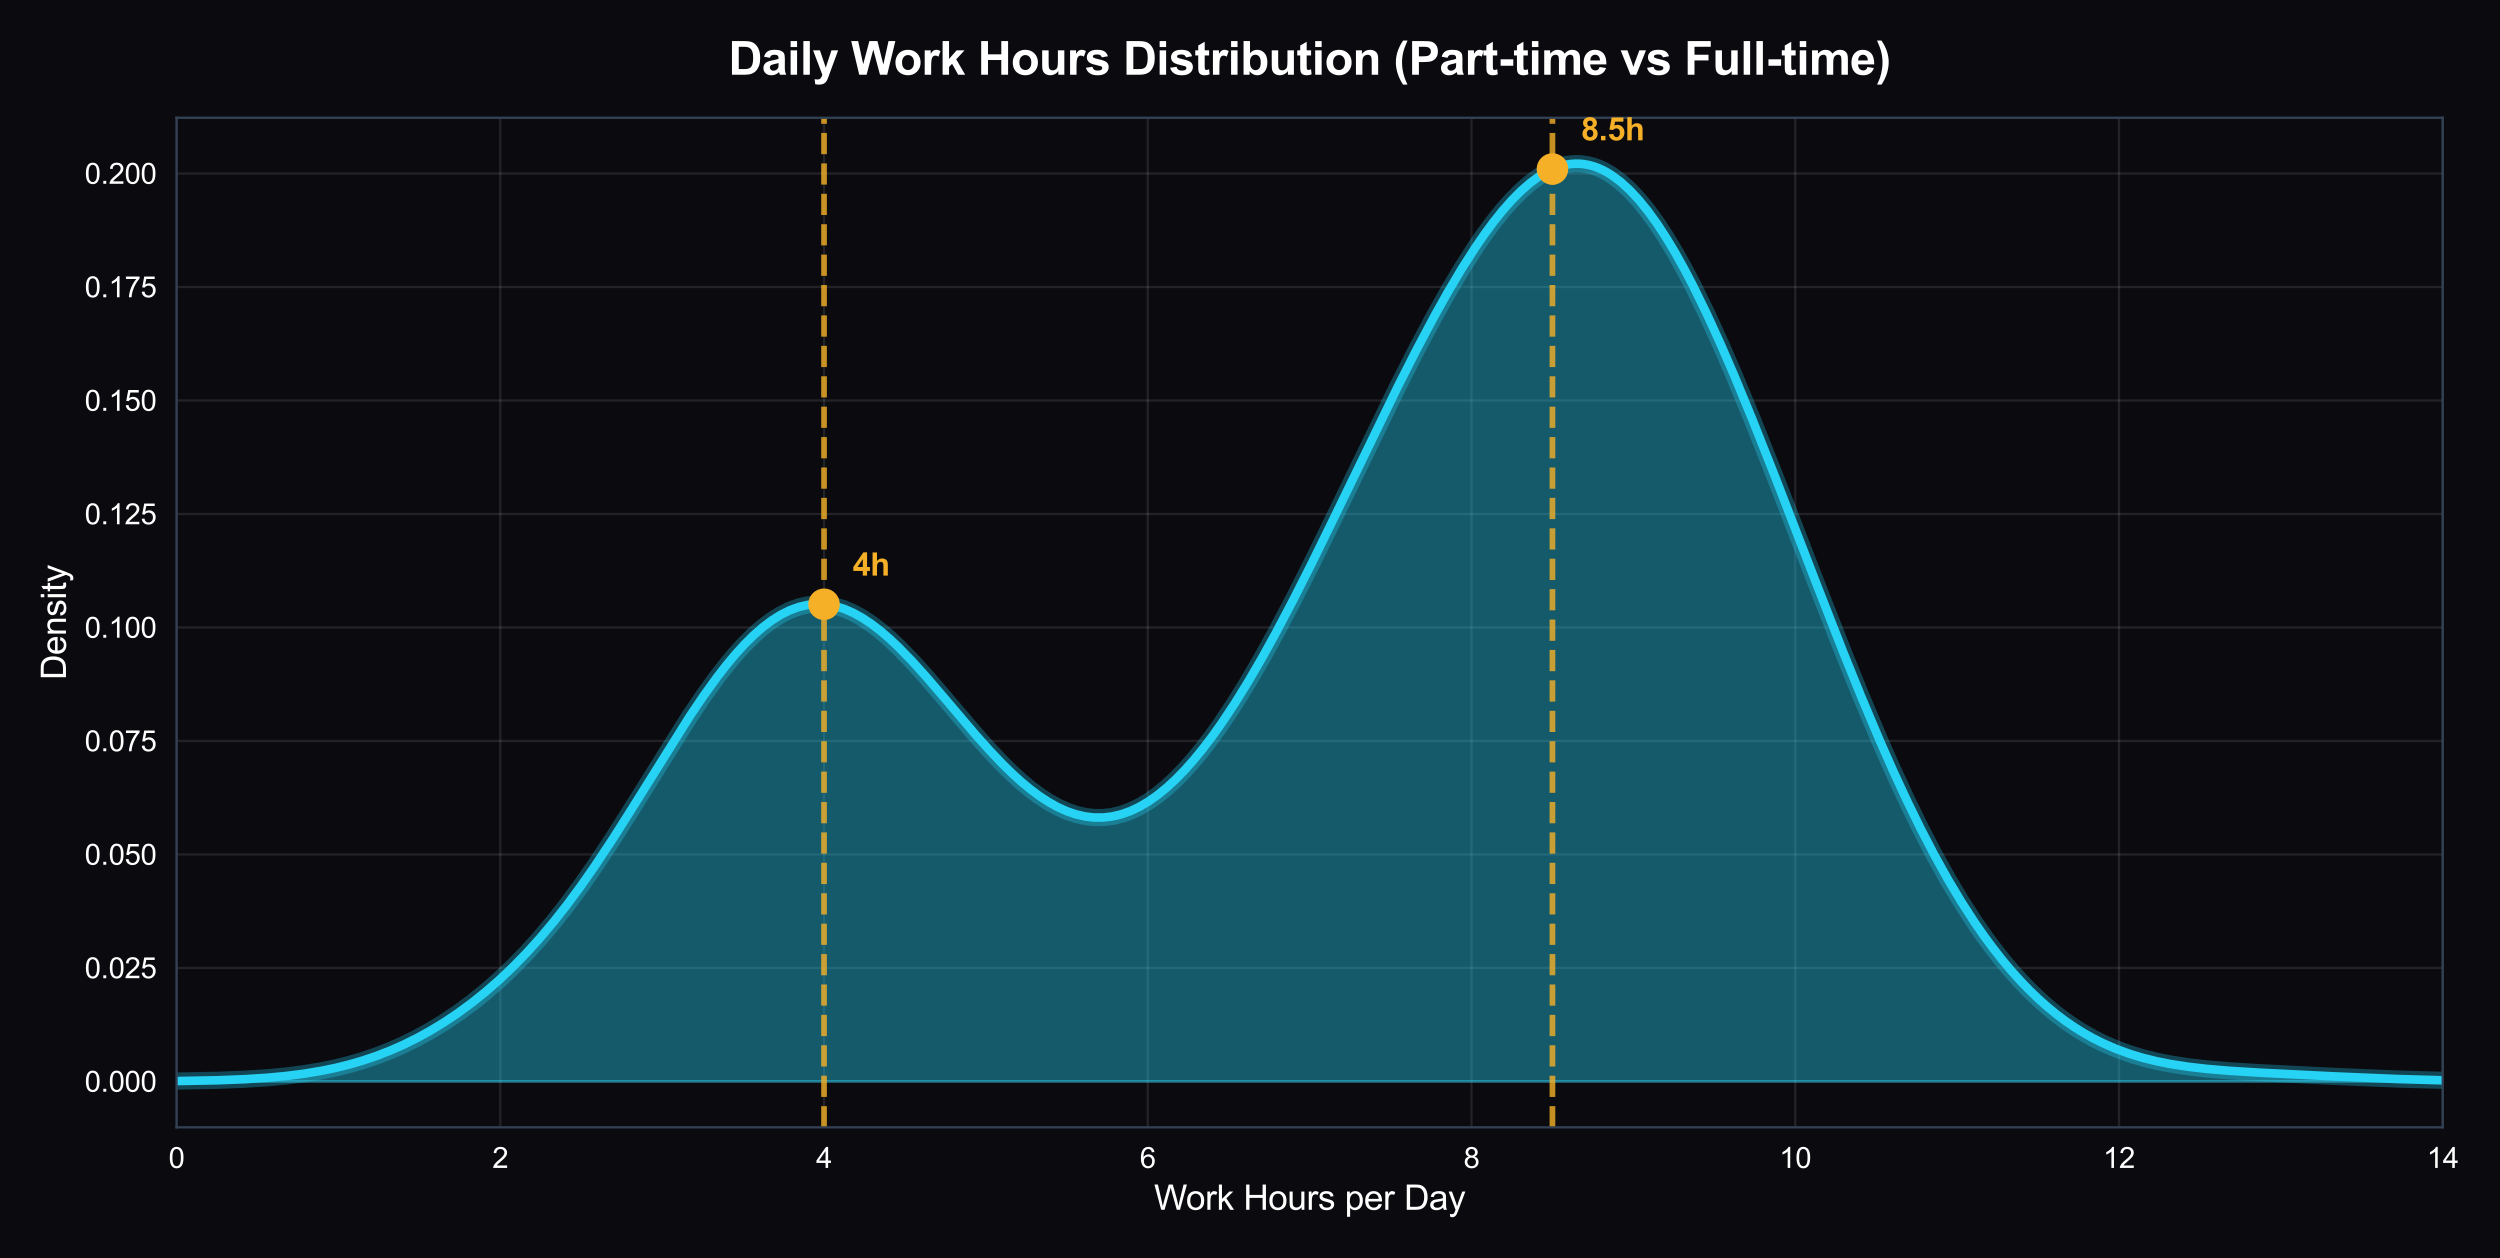 <?xml version="1.0" encoding="utf-8" standalone="no"?>
<!DOCTYPE svg PUBLIC "-//W3C//DTD SVG 1.1//EN"
  "http://www.w3.org/Graphics/SVG/1.1/DTD/svg11.dtd">
<svg xmlns:xlink="http://www.w3.org/1999/xlink" viewBox="0 0 871.397 438.607" xmlns="http://www.w3.org/2000/svg" version="1.1">
 <defs>
  <style type="text/css">*{stroke-linejoin: round; stroke-linecap: butt}</style>
 </defs>
 <g id="figure_1">
  <g id="patch_1">
   <path d="M -0 438.607 
L 871.397 438.607 
L 871.397 -0 
L -0 -0 
z
" style="fill: #0a0a0f"/>
  </g>
  <g id="axes_1">
   <g id="patch_2">
    <path d="M 61.537 392.946 
L 851.436 392.946 
L 851.436 41.047 
L 61.537 41.047 
z
" style="fill: #0a0a0f"/>
   </g>
   <g id="matplotlib.axis_1">
    <g id="xtick_1">
     <g id="line2d_1">
      <path d="M 61.537 392.946 
L 61.537 41.047 
" clip-path="url(#pdcebfae107)" style="fill: none; stroke: #ffffff; stroke-opacity: 0.1; stroke-width: 0.8; stroke-linecap: round"/>
     </g>
     <g id="text_1">
      <!-- 0 -->
      <g style="fill: #ffffff" transform="translate(58.756 407.104) scale(0.1 -0.1)">
       <defs>
        <path id="ArialMT-30" d="M 266 2259 
Q 266 3072 433 3567 
Q 600 4063 929 4331 
Q 1259 4600 1759 4600 
Q 2128 4600 2406 4451 
Q 2684 4303 2865 4023 
Q 3047 3744 3150 3342 
Q 3253 2941 3253 2259 
Q 3253 1453 3087 958 
Q 2922 463 2592 192 
Q 2263 -78 1759 -78 
Q 1097 -78 719 397 
Q 266 969 266 2259 
z
M 844 2259 
Q 844 1131 1108 757 
Q 1372 384 1759 384 
Q 2147 384 2411 759 
Q 2675 1134 2675 2259 
Q 2675 3391 2411 3762 
Q 2147 4134 1753 4134 
Q 1366 4134 1134 3806 
Q 844 3388 844 2259 
z
" transform="scale(0.016)"/>
       </defs>
       <use xlink:href="#ArialMT-30"/>
      </g>
     </g>
    </g>
    <g id="xtick_2">
     <g id="line2d_2">
      <path d="M 174.38 392.946 
L 174.38 41.047 
" clip-path="url(#pdcebfae107)" style="fill: none; stroke: #ffffff; stroke-opacity: 0.1; stroke-width: 0.8; stroke-linecap: round"/>
     </g>
     <g id="text_2">
      <!-- 2 -->
      <g style="fill: #ffffff" transform="translate(171.599 407.104) scale(0.1 -0.1)">
       <defs>
        <path id="ArialMT-32" d="M 3222 541 
L 3222 0 
L 194 0 
Q 188 203 259 391 
Q 375 700 629 1000 
Q 884 1300 1366 1694 
Q 2113 2306 2375 2664 
Q 2638 3022 2638 3341 
Q 2638 3675 2398 3904 
Q 2159 4134 1775 4134 
Q 1369 4134 1125 3890 
Q 881 3647 878 3216 
L 300 3275 
Q 359 3922 746 4261 
Q 1134 4600 1788 4600 
Q 2447 4600 2831 4234 
Q 3216 3869 3216 3328 
Q 3216 3053 3103 2787 
Q 2991 2522 2730 2228 
Q 2469 1934 1863 1422 
Q 1356 997 1212 845 
Q 1069 694 975 541 
L 3222 541 
z
" transform="scale(0.016)"/>
       </defs>
       <use xlink:href="#ArialMT-32"/>
      </g>
     </g>
    </g>
    <g id="xtick_3">
     <g id="line2d_3">
      <path d="M 287.222 392.946 
L 287.222 41.047 
" clip-path="url(#pdcebfae107)" style="fill: none; stroke: #ffffff; stroke-opacity: 0.1; stroke-width: 0.8; stroke-linecap: round"/>
     </g>
     <g id="text_3">
      <!-- 4 -->
      <g style="fill: #ffffff" transform="translate(284.442 407.104) scale(0.1 -0.1)">
       <defs>
        <path id="ArialMT-34" d="M 2069 0 
L 2069 1097 
L 81 1097 
L 81 1613 
L 2172 4581 
L 2631 4581 
L 2631 1613 
L 3250 1613 
L 3250 1097 
L 2631 1097 
L 2631 0 
L 2069 0 
z
M 2069 1613 
L 2069 3678 
L 634 1613 
L 2069 1613 
z
" transform="scale(0.016)"/>
       </defs>
       <use xlink:href="#ArialMT-34"/>
      </g>
     </g>
    </g>
    <g id="xtick_4">
     <g id="line2d_4">
      <path d="M 400.065 392.946 
L 400.065 41.047 
" clip-path="url(#pdcebfae107)" style="fill: none; stroke: #ffffff; stroke-opacity: 0.1; stroke-width: 0.8; stroke-linecap: round"/>
     </g>
     <g id="text_4">
      <!-- 6 -->
      <g style="fill: #ffffff" transform="translate(397.284 407.104) scale(0.1 -0.1)">
       <defs>
        <path id="ArialMT-36" d="M 3184 3459 
L 2625 3416 
Q 2550 3747 2413 3897 
Q 2184 4138 1850 4138 
Q 1581 4138 1378 3988 
Q 1113 3794 959 3422 
Q 806 3050 800 2363 
Q 1003 2672 1297 2822 
Q 1591 2972 1913 2972 
Q 2475 2972 2870 2558 
Q 3266 2144 3266 1488 
Q 3266 1056 3080 686 
Q 2894 316 2569 119 
Q 2244 -78 1831 -78 
Q 1128 -78 684 439 
Q 241 956 241 2144 
Q 241 3472 731 4075 
Q 1159 4600 1884 4600 
Q 2425 4600 2770 4297 
Q 3116 3994 3184 3459 
z
M 888 1484 
Q 888 1194 1011 928 
Q 1134 663 1356 523 
Q 1578 384 1822 384 
Q 2178 384 2434 671 
Q 2691 959 2691 1453 
Q 2691 1928 2437 2201 
Q 2184 2475 1800 2475 
Q 1419 2475 1153 2201 
Q 888 1928 888 1484 
z
" transform="scale(0.016)"/>
       </defs>
       <use xlink:href="#ArialMT-36"/>
      </g>
     </g>
    </g>
    <g id="xtick_5">
     <g id="line2d_5">
      <path d="M 512.908 392.946 
L 512.908 41.047 
" clip-path="url(#pdcebfae107)" style="fill: none; stroke: #ffffff; stroke-opacity: 0.1; stroke-width: 0.8; stroke-linecap: round"/>
     </g>
     <g id="text_5">
      <!-- 8 -->
      <g style="fill: #ffffff" transform="translate(510.127 407.104) scale(0.1 -0.1)">
       <defs>
        <path id="ArialMT-38" d="M 1131 2484 
Q 781 2613 612 2850 
Q 444 3088 444 3419 
Q 444 3919 803 4259 
Q 1163 4600 1759 4600 
Q 2359 4600 2725 4251 
Q 3091 3903 3091 3403 
Q 3091 3084 2923 2848 
Q 2756 2613 2416 2484 
Q 2838 2347 3058 2040 
Q 3278 1734 3278 1309 
Q 3278 722 2862 322 
Q 2447 -78 1769 -78 
Q 1091 -78 675 323 
Q 259 725 259 1325 
Q 259 1772 486 2073 
Q 713 2375 1131 2484 
z
M 1019 3438 
Q 1019 3113 1228 2906 
Q 1438 2700 1772 2700 
Q 2097 2700 2305 2904 
Q 2513 3109 2513 3406 
Q 2513 3716 2298 3927 
Q 2084 4138 1766 4138 
Q 1444 4138 1231 3931 
Q 1019 3725 1019 3438 
z
M 838 1322 
Q 838 1081 952 856 
Q 1066 631 1291 507 
Q 1516 384 1775 384 
Q 2178 384 2440 643 
Q 2703 903 2703 1303 
Q 2703 1709 2433 1975 
Q 2163 2241 1756 2241 
Q 1359 2241 1098 1978 
Q 838 1716 838 1322 
z
" transform="scale(0.016)"/>
       </defs>
       <use xlink:href="#ArialMT-38"/>
      </g>
     </g>
    </g>
    <g id="xtick_6">
     <g id="line2d_6">
      <path d="M 625.75 392.946 
L 625.75 41.047 
" clip-path="url(#pdcebfae107)" style="fill: none; stroke: #ffffff; stroke-opacity: 0.1; stroke-width: 0.8; stroke-linecap: round"/>
     </g>
     <g id="text_6">
      <!-- 10 -->
      <g style="fill: #ffffff" transform="translate(620.189 407.104) scale(0.1 -0.1)">
       <defs>
        <path id="ArialMT-31" d="M 2384 0 
L 1822 0 
L 1822 3584 
Q 1619 3391 1289 3197 
Q 959 3003 697 2906 
L 697 3450 
Q 1169 3672 1522 3987 
Q 1875 4303 2022 4600 
L 2384 4600 
L 2384 0 
z
" transform="scale(0.016)"/>
       </defs>
       <use xlink:href="#ArialMT-31"/>
       <use xlink:href="#ArialMT-30" transform="translate(55.615 0)"/>
      </g>
     </g>
    </g>
    <g id="xtick_7">
     <g id="line2d_7">
      <path d="M 738.593 392.946 
L 738.593 41.047 
" clip-path="url(#pdcebfae107)" style="fill: none; stroke: #ffffff; stroke-opacity: 0.1; stroke-width: 0.8; stroke-linecap: round"/>
     </g>
     <g id="text_7">
      <!-- 12 -->
      <g style="fill: #ffffff" transform="translate(733.032 407.104) scale(0.1 -0.1)">
       <use xlink:href="#ArialMT-31"/>
       <use xlink:href="#ArialMT-32" transform="translate(55.615 0)"/>
      </g>
     </g>
    </g>
    <g id="xtick_8">
     <g id="line2d_8">
      <path d="M 851.436 392.946 
L 851.436 41.047 
" clip-path="url(#pdcebfae107)" style="fill: none; stroke: #ffffff; stroke-opacity: 0.1; stroke-width: 0.8; stroke-linecap: round"/>
     </g>
     <g id="text_8">
      <!-- 14 -->
      <g style="fill: #ffffff" transform="translate(845.875 407.104) scale(0.1 -0.1)">
       <use xlink:href="#ArialMT-31"/>
       <use xlink:href="#ArialMT-34" transform="translate(55.615 0)"/>
      </g>
     </g>
    </g>
    <g id="text_9">
     <!-- Work Hours per Day -->
     <g style="fill: #ffffff" transform="translate(402.248 421.681) scale(0.12 -0.12)">
      <defs>
       <path id="ArialMT-57" d="M 1294 0 
L 78 4581 
L 700 4581 
L 1397 1578 
Q 1509 1106 1591 641 
Q 1766 1375 1797 1488 
L 2669 4581 
L 3400 4581 
L 4056 2263 
Q 4303 1400 4413 641 
Q 4500 1075 4641 1638 
L 5359 4581 
L 5969 4581 
L 4713 0 
L 4128 0 
L 3163 3491 
Q 3041 3928 3019 4028 
Q 2947 3713 2884 3491 
L 1913 0 
L 1294 0 
z
" transform="scale(0.016)"/>
       <path id="ArialMT-6f" d="M 213 1659 
Q 213 2581 725 3025 
Q 1153 3394 1769 3394 
Q 2453 3394 2887 2945 
Q 3322 2497 3322 1706 
Q 3322 1066 3130 698 
Q 2938 331 2570 128 
Q 2203 -75 1769 -75 
Q 1072 -75 642 372 
Q 213 819 213 1659 
z
M 791 1659 
Q 791 1022 1069 705 
Q 1347 388 1769 388 
Q 2188 388 2466 706 
Q 2744 1025 2744 1678 
Q 2744 2294 2464 2611 
Q 2184 2928 1769 2928 
Q 1347 2928 1069 2612 
Q 791 2297 791 1659 
z
" transform="scale(0.016)"/>
       <path id="ArialMT-72" d="M 416 0 
L 416 3319 
L 922 3319 
L 922 2816 
Q 1116 3169 1280 3281 
Q 1444 3394 1641 3394 
Q 1925 3394 2219 3213 
L 2025 2691 
Q 1819 2813 1613 2813 
Q 1428 2813 1281 2702 
Q 1134 2591 1072 2394 
Q 978 2094 978 1738 
L 978 0 
L 416 0 
z
" transform="scale(0.016)"/>
       <path id="ArialMT-6b" d="M 425 0 
L 425 4581 
L 988 4581 
L 988 1969 
L 2319 3319 
L 3047 3319 
L 1778 2088 
L 3175 0 
L 2481 0 
L 1384 1697 
L 988 1316 
L 988 0 
L 425 0 
z
" transform="scale(0.016)"/>
       <path id="ArialMT-20" transform="scale(0.016)"/>
       <path id="ArialMT-48" d="M 513 0 
L 513 4581 
L 1119 4581 
L 1119 2700 
L 3500 2700 
L 3500 4581 
L 4106 4581 
L 4106 0 
L 3500 0 
L 3500 2159 
L 1119 2159 
L 1119 0 
L 513 0 
z
" transform="scale(0.016)"/>
       <path id="ArialMT-75" d="M 2597 0 
L 2597 488 
Q 2209 -75 1544 -75 
Q 1250 -75 995 37 
Q 741 150 617 320 
Q 494 491 444 738 
Q 409 903 409 1263 
L 409 3319 
L 972 3319 
L 972 1478 
Q 972 1038 1006 884 
Q 1059 663 1231 536 
Q 1403 409 1656 409 
Q 1909 409 2131 539 
Q 2353 669 2445 892 
Q 2538 1116 2538 1541 
L 2538 3319 
L 3100 3319 
L 3100 0 
L 2597 0 
z
" transform="scale(0.016)"/>
       <path id="ArialMT-73" d="M 197 991 
L 753 1078 
Q 800 744 1014 566 
Q 1228 388 1613 388 
Q 2000 388 2187 545 
Q 2375 703 2375 916 
Q 2375 1106 2209 1216 
Q 2094 1291 1634 1406 
Q 1016 1563 777 1677 
Q 538 1791 414 1992 
Q 291 2194 291 2438 
Q 291 2659 392 2848 
Q 494 3038 669 3163 
Q 800 3259 1026 3326 
Q 1253 3394 1513 3394 
Q 1903 3394 2198 3281 
Q 2494 3169 2634 2976 
Q 2775 2784 2828 2463 
L 2278 2388 
Q 2241 2644 2061 2787 
Q 1881 2931 1553 2931 
Q 1166 2931 1000 2803 
Q 834 2675 834 2503 
Q 834 2394 903 2306 
Q 972 2216 1119 2156 
Q 1203 2125 1616 2013 
Q 2213 1853 2448 1751 
Q 2684 1650 2818 1456 
Q 2953 1263 2953 975 
Q 2953 694 2789 445 
Q 2625 197 2315 61 
Q 2006 -75 1616 -75 
Q 969 -75 630 194 
Q 291 463 197 991 
z
" transform="scale(0.016)"/>
       <path id="ArialMT-70" d="M 422 -1272 
L 422 3319 
L 934 3319 
L 934 2888 
Q 1116 3141 1344 3267 
Q 1572 3394 1897 3394 
Q 2322 3394 2647 3175 
Q 2972 2956 3137 2557 
Q 3303 2159 3303 1684 
Q 3303 1175 3120 767 
Q 2938 359 2589 142 
Q 2241 -75 1856 -75 
Q 1575 -75 1351 44 
Q 1128 163 984 344 
L 984 -1272 
L 422 -1272 
z
M 931 1641 
Q 931 1000 1190 694 
Q 1450 388 1819 388 
Q 2194 388 2461 705 
Q 2728 1022 2728 1688 
Q 2728 2322 2467 2637 
Q 2206 2953 1844 2953 
Q 1484 2953 1207 2617 
Q 931 2281 931 1641 
z
" transform="scale(0.016)"/>
       <path id="ArialMT-65" d="M 2694 1069 
L 3275 997 
Q 3138 488 2766 206 
Q 2394 -75 1816 -75 
Q 1088 -75 661 373 
Q 234 822 234 1631 
Q 234 2469 665 2931 
Q 1097 3394 1784 3394 
Q 2450 3394 2872 2941 
Q 3294 2488 3294 1666 
Q 3294 1616 3291 1516 
L 816 1516 
Q 847 969 1125 678 
Q 1403 388 1819 388 
Q 2128 388 2347 550 
Q 2566 713 2694 1069 
z
M 847 1978 
L 2700 1978 
Q 2663 2397 2488 2606 
Q 2219 2931 1791 2931 
Q 1403 2931 1139 2672 
Q 875 2413 847 1978 
z
" transform="scale(0.016)"/>
       <path id="ArialMT-44" d="M 494 0 
L 494 4581 
L 2072 4581 
Q 2606 4581 2888 4516 
Q 3281 4425 3559 4188 
Q 3922 3881 4101 3404 
Q 4281 2928 4281 2316 
Q 4281 1794 4159 1391 
Q 4038 988 3847 723 
Q 3656 459 3429 307 
Q 3203 156 2883 78 
Q 2563 0 2147 0 
L 494 0 
z
M 1100 541 
L 2078 541 
Q 2531 541 2789 625 
Q 3047 709 3200 863 
Q 3416 1078 3536 1442 
Q 3656 1806 3656 2325 
Q 3656 3044 3420 3430 
Q 3184 3816 2847 3947 
Q 2603 4041 2063 4041 
L 1100 4041 
L 1100 541 
z
" transform="scale(0.016)"/>
       <path id="ArialMT-61" d="M 2588 409 
Q 2275 144 1986 34 
Q 1697 -75 1366 -75 
Q 819 -75 525 192 
Q 231 459 231 875 
Q 231 1119 342 1320 
Q 453 1522 633 1644 
Q 813 1766 1038 1828 
Q 1203 1872 1538 1913 
Q 2219 1994 2541 2106 
Q 2544 2222 2544 2253 
Q 2544 2597 2384 2738 
Q 2169 2928 1744 2928 
Q 1347 2928 1158 2789 
Q 969 2650 878 2297 
L 328 2372 
Q 403 2725 575 2942 
Q 747 3159 1072 3276 
Q 1397 3394 1825 3394 
Q 2250 3394 2515 3294 
Q 2781 3194 2906 3042 
Q 3031 2891 3081 2659 
Q 3109 2516 3109 2141 
L 3109 1391 
Q 3109 606 3145 398 
Q 3181 191 3288 0 
L 2700 0 
Q 2613 175 2588 409 
z
M 2541 1666 
Q 2234 1541 1622 1453 
Q 1275 1403 1131 1340 
Q 988 1278 909 1158 
Q 831 1038 831 891 
Q 831 666 1001 516 
Q 1172 366 1500 366 
Q 1825 366 2078 508 
Q 2331 650 2450 897 
Q 2541 1088 2541 1459 
L 2541 1666 
z
" transform="scale(0.016)"/>
       <path id="ArialMT-79" d="M 397 -1278 
L 334 -750 
Q 519 -800 656 -800 
Q 844 -800 956 -737 
Q 1069 -675 1141 -563 
Q 1194 -478 1313 -144 
Q 1328 -97 1363 -6 
L 103 3319 
L 709 3319 
L 1400 1397 
Q 1534 1031 1641 628 
Q 1738 1016 1872 1384 
L 2581 3319 
L 3144 3319 
L 1881 -56 
Q 1678 -603 1566 -809 
Q 1416 -1088 1222 -1217 
Q 1028 -1347 759 -1347 
Q 597 -1347 397 -1278 
z
" transform="scale(0.016)"/>
      </defs>
      <use xlink:href="#ArialMT-57"/>
      <use xlink:href="#ArialMT-6f" transform="translate(92.635 0)"/>
      <use xlink:href="#ArialMT-72" transform="translate(148.25 0)"/>
      <use xlink:href="#ArialMT-6b" transform="translate(181.551 0)"/>
      <use xlink:href="#ArialMT-20" transform="translate(231.551 0)"/>
      <use xlink:href="#ArialMT-48" transform="translate(259.334 0)"/>
      <use xlink:href="#ArialMT-6f" transform="translate(331.551 0)"/>
      <use xlink:href="#ArialMT-75" transform="translate(387.166 0)"/>
      <use xlink:href="#ArialMT-72" transform="translate(442.781 0)"/>
      <use xlink:href="#ArialMT-73" transform="translate(476.082 0)"/>
      <use xlink:href="#ArialMT-20" transform="translate(526.082 0)"/>
      <use xlink:href="#ArialMT-70" transform="translate(553.865 0)"/>
      <use xlink:href="#ArialMT-65" transform="translate(609.48 0)"/>
      <use xlink:href="#ArialMT-72" transform="translate(665.096 0)"/>
      <use xlink:href="#ArialMT-20" transform="translate(698.396 0)"/>
      <use xlink:href="#ArialMT-44" transform="translate(726.18 0)"/>
      <use xlink:href="#ArialMT-61" transform="translate(798.396 0)"/>
      <use xlink:href="#ArialMT-79" transform="translate(854.012 0)"/>
     </g>
    </g>
   </g>
   <g id="matplotlib.axis_2">
    <g id="ytick_1">
     <g id="line2d_9">
      <path d="M 61.537 376.951 
L 851.436 376.951 
" clip-path="url(#pdcebfae107)" style="fill: none; stroke: #ffffff; stroke-opacity: 0.1; stroke-width: 0.8; stroke-linecap: round"/>
     </g>
     <g id="text_10">
      <!-- 0.000 -->
      <g style="fill: #ffffff" transform="translate(29.515 380.53) scale(0.1 -0.1)">
       <defs>
        <path id="ArialMT-2e" d="M 581 0 
L 581 641 
L 1222 641 
L 1222 0 
L 581 0 
z
" transform="scale(0.016)"/>
       </defs>
       <use xlink:href="#ArialMT-30"/>
       <use xlink:href="#ArialMT-2e" transform="translate(55.615 0)"/>
       <use xlink:href="#ArialMT-30" transform="translate(83.398 0)"/>
       <use xlink:href="#ArialMT-30" transform="translate(139.014 0)"/>
       <use xlink:href="#ArialMT-30" transform="translate(194.629 0)"/>
      </g>
     </g>
    </g>
    <g id="ytick_2">
     <g id="line2d_10">
      <path d="M 61.537 337.392 
L 851.436 337.392 
" clip-path="url(#pdcebfae107)" style="fill: none; stroke: #ffffff; stroke-opacity: 0.1; stroke-width: 0.8; stroke-linecap: round"/>
     </g>
     <g id="text_11">
      <!-- 0.025 -->
      <g style="fill: #ffffff" transform="translate(29.515 340.971) scale(0.1 -0.1)">
       <defs>
        <path id="ArialMT-35" d="M 266 1200 
L 856 1250 
Q 922 819 1161 601 
Q 1400 384 1738 384 
Q 2144 384 2425 690 
Q 2706 997 2706 1503 
Q 2706 1984 2436 2262 
Q 2166 2541 1728 2541 
Q 1456 2541 1237 2417 
Q 1019 2294 894 2097 
L 366 2166 
L 809 4519 
L 3088 4519 
L 3088 3981 
L 1259 3981 
L 1013 2750 
Q 1425 3038 1878 3038 
Q 2478 3038 2890 2622 
Q 3303 2206 3303 1553 
Q 3303 931 2941 478 
Q 2500 -78 1738 -78 
Q 1113 -78 717 272 
Q 322 622 266 1200 
z
" transform="scale(0.016)"/>
       </defs>
       <use xlink:href="#ArialMT-30"/>
       <use xlink:href="#ArialMT-2e" transform="translate(55.615 0)"/>
       <use xlink:href="#ArialMT-30" transform="translate(83.398 0)"/>
       <use xlink:href="#ArialMT-32" transform="translate(139.014 0)"/>
       <use xlink:href="#ArialMT-35" transform="translate(194.629 0)"/>
      </g>
     </g>
    </g>
    <g id="ytick_3">
     <g id="line2d_11">
      <path d="M 61.537 297.834 
L 851.436 297.834 
" clip-path="url(#pdcebfae107)" style="fill: none; stroke: #ffffff; stroke-opacity: 0.1; stroke-width: 0.8; stroke-linecap: round"/>
     </g>
     <g id="text_12">
      <!-- 0.050 -->
      <g style="fill: #ffffff" transform="translate(29.515 301.413) scale(0.1 -0.1)">
       <use xlink:href="#ArialMT-30"/>
       <use xlink:href="#ArialMT-2e" transform="translate(55.615 0)"/>
       <use xlink:href="#ArialMT-30" transform="translate(83.398 0)"/>
       <use xlink:href="#ArialMT-35" transform="translate(139.014 0)"/>
       <use xlink:href="#ArialMT-30" transform="translate(194.629 0)"/>
      </g>
     </g>
    </g>
    <g id="ytick_4">
     <g id="line2d_12">
      <path d="M 61.537 258.275 
L 851.436 258.275 
" clip-path="url(#pdcebfae107)" style="fill: none; stroke: #ffffff; stroke-opacity: 0.1; stroke-width: 0.8; stroke-linecap: round"/>
     </g>
     <g id="text_13">
      <!-- 0.075 -->
      <g style="fill: #ffffff" transform="translate(29.515 261.854) scale(0.1 -0.1)">
       <defs>
        <path id="ArialMT-37" d="M 303 3981 
L 303 4522 
L 3269 4522 
L 3269 4084 
Q 2831 3619 2401 2847 
Q 1972 2075 1738 1259 
Q 1569 684 1522 0 
L 944 0 
Q 953 541 1156 1306 
Q 1359 2072 1739 2783 
Q 2119 3494 2547 3981 
L 303 3981 
z
" transform="scale(0.016)"/>
       </defs>
       <use xlink:href="#ArialMT-30"/>
       <use xlink:href="#ArialMT-2e" transform="translate(55.615 0)"/>
       <use xlink:href="#ArialMT-30" transform="translate(83.398 0)"/>
       <use xlink:href="#ArialMT-37" transform="translate(139.014 0)"/>
       <use xlink:href="#ArialMT-35" transform="translate(194.629 0)"/>
      </g>
     </g>
    </g>
    <g id="ytick_5">
     <g id="line2d_13">
      <path d="M 61.537 218.717 
L 851.436 218.717 
" clip-path="url(#pdcebfae107)" style="fill: none; stroke: #ffffff; stroke-opacity: 0.1; stroke-width: 0.8; stroke-linecap: round"/>
     </g>
     <g id="text_14">
      <!-- 0.100 -->
      <g style="fill: #ffffff" transform="translate(29.515 222.296) scale(0.1 -0.1)">
       <use xlink:href="#ArialMT-30"/>
       <use xlink:href="#ArialMT-2e" transform="translate(55.615 0)"/>
       <use xlink:href="#ArialMT-31" transform="translate(83.398 0)"/>
       <use xlink:href="#ArialMT-30" transform="translate(139.014 0)"/>
       <use xlink:href="#ArialMT-30" transform="translate(194.629 0)"/>
      </g>
     </g>
    </g>
    <g id="ytick_6">
     <g id="line2d_14">
      <path d="M 61.537 179.158 
L 851.436 179.158 
" clip-path="url(#pdcebfae107)" style="fill: none; stroke: #ffffff; stroke-opacity: 0.1; stroke-width: 0.8; stroke-linecap: round"/>
     </g>
     <g id="text_15">
      <!-- 0.125 -->
      <g style="fill: #ffffff" transform="translate(29.515 182.737) scale(0.1 -0.1)">
       <use xlink:href="#ArialMT-30"/>
       <use xlink:href="#ArialMT-2e" transform="translate(55.615 0)"/>
       <use xlink:href="#ArialMT-31" transform="translate(83.398 0)"/>
       <use xlink:href="#ArialMT-32" transform="translate(139.014 0)"/>
       <use xlink:href="#ArialMT-35" transform="translate(194.629 0)"/>
      </g>
     </g>
    </g>
    <g id="ytick_7">
     <g id="line2d_15">
      <path d="M 61.537 139.6 
L 851.436 139.6 
" clip-path="url(#pdcebfae107)" style="fill: none; stroke: #ffffff; stroke-opacity: 0.1; stroke-width: 0.8; stroke-linecap: round"/>
     </g>
     <g id="text_16">
      <!-- 0.150 -->
      <g style="fill: #ffffff" transform="translate(29.515 143.179) scale(0.1 -0.1)">
       <use xlink:href="#ArialMT-30"/>
       <use xlink:href="#ArialMT-2e" transform="translate(55.615 0)"/>
       <use xlink:href="#ArialMT-31" transform="translate(83.398 0)"/>
       <use xlink:href="#ArialMT-35" transform="translate(139.014 0)"/>
       <use xlink:href="#ArialMT-30" transform="translate(194.629 0)"/>
      </g>
     </g>
    </g>
    <g id="ytick_8">
     <g id="line2d_16">
      <path d="M 61.537 100.041 
L 851.436 100.041 
" clip-path="url(#pdcebfae107)" style="fill: none; stroke: #ffffff; stroke-opacity: 0.1; stroke-width: 0.8; stroke-linecap: round"/>
     </g>
     <g id="text_17">
      <!-- 0.175 -->
      <g style="fill: #ffffff" transform="translate(29.515 103.62) scale(0.1 -0.1)">
       <use xlink:href="#ArialMT-30"/>
       <use xlink:href="#ArialMT-2e" transform="translate(55.615 0)"/>
       <use xlink:href="#ArialMT-31" transform="translate(83.398 0)"/>
       <use xlink:href="#ArialMT-37" transform="translate(139.014 0)"/>
       <use xlink:href="#ArialMT-35" transform="translate(194.629 0)"/>
      </g>
     </g>
    </g>
    <g id="ytick_9">
     <g id="line2d_17">
      <path d="M 61.537 60.483 
L 851.436 60.483 
" clip-path="url(#pdcebfae107)" style="fill: none; stroke: #ffffff; stroke-opacity: 0.1; stroke-width: 0.8; stroke-linecap: round"/>
     </g>
     <g id="text_18">
      <!-- 0.200 -->
      <g style="fill: #ffffff" transform="translate(29.515 64.061) scale(0.1 -0.1)">
       <use xlink:href="#ArialMT-30"/>
       <use xlink:href="#ArialMT-2e" transform="translate(55.615 0)"/>
       <use xlink:href="#ArialMT-32" transform="translate(83.398 0)"/>
       <use xlink:href="#ArialMT-30" transform="translate(139.014 0)"/>
       <use xlink:href="#ArialMT-30" transform="translate(194.629 0)"/>
      </g>
     </g>
    </g>
    <g id="text_19">
     <!-- Density -->
     <g style="fill: #ffffff" transform="translate(22.989 237.003) rotate(-90) scale(0.12 -0.12)">
      <defs>
       <path id="ArialMT-6e" d="M 422 0 
L 422 3319 
L 928 3319 
L 928 2847 
Q 1294 3394 1984 3394 
Q 2284 3394 2536 3286 
Q 2788 3178 2913 3003 
Q 3038 2828 3088 2588 
Q 3119 2431 3119 2041 
L 3119 0 
L 2556 0 
L 2556 2019 
Q 2556 2363 2490 2533 
Q 2425 2703 2258 2804 
Q 2091 2906 1866 2906 
Q 1506 2906 1245 2678 
Q 984 2450 984 1813 
L 984 0 
L 422 0 
z
" transform="scale(0.016)"/>
       <path id="ArialMT-69" d="M 425 3934 
L 425 4581 
L 988 4581 
L 988 3934 
L 425 3934 
z
M 425 0 
L 425 3319 
L 988 3319 
L 988 0 
L 425 0 
z
" transform="scale(0.016)"/>
       <path id="ArialMT-74" d="M 1650 503 
L 1731 6 
Q 1494 -44 1306 -44 
Q 1000 -44 831 53 
Q 663 150 594 308 
Q 525 466 525 972 
L 525 2881 
L 113 2881 
L 113 3319 
L 525 3319 
L 525 4141 
L 1084 4478 
L 1084 3319 
L 1650 3319 
L 1650 2881 
L 1084 2881 
L 1084 941 
Q 1084 700 1114 631 
Q 1144 563 1211 522 
Q 1278 481 1403 481 
Q 1497 481 1650 503 
z
" transform="scale(0.016)"/>
      </defs>
      <use xlink:href="#ArialMT-44"/>
      <use xlink:href="#ArialMT-65" transform="translate(72.217 0)"/>
      <use xlink:href="#ArialMT-6e" transform="translate(127.832 0)"/>
      <use xlink:href="#ArialMT-73" transform="translate(183.447 0)"/>
      <use xlink:href="#ArialMT-69" transform="translate(233.447 0)"/>
      <use xlink:href="#ArialMT-74" transform="translate(255.664 0)"/>
      <use xlink:href="#ArialMT-79" transform="translate(283.447 0)"/>
     </g>
    </g>
   </g>
   <g id="FillBetweenPolyCollection_1">
    <defs>
     <path id="me60341119d" d="M 61.537 -61.656 
L 61.537 -61.794 
L 63.12 -61.813 
L 64.703 -61.833 
L 66.286 -61.857 
L 67.869 -61.883 
L 69.452 -61.912 
L 71.035 -61.944 
L 72.618 -61.98 
L 74.201 -62.019 
L 75.784 -62.063 
L 77.367 -62.112 
L 78.949 -62.165 
L 80.532 -62.224 
L 82.115 -62.289 
L 83.698 -62.36 
L 85.281 -62.438 
L 86.864 -62.523 
L 88.447 -62.617 
L 90.03 -62.718 
L 91.613 -62.829 
L 93.196 -62.949 
L 94.779 -63.08 
L 96.362 -63.221 
L 97.945 -63.374 
L 99.528 -63.54 
L 101.111 -63.718 
L 102.694 -63.91 
L 104.277 -64.117 
L 105.86 -64.339 
L 107.443 -64.576 
L 109.026 -64.831 
L 110.609 -65.103 
L 112.192 -65.392 
L 113.775 -65.701 
L 115.358 -66.03 
L 116.941 -66.378 
L 118.524 -66.748 
L 120.107 -67.14 
L 121.689 -67.554 
L 123.272 -67.991 
L 124.855 -68.452 
L 126.438 -68.937 
L 128.021 -69.446 
L 129.604 -69.982 
L 131.187 -70.543 
L 132.77 -71.13 
L 134.353 -71.745 
L 135.936 -72.387 
L 137.519 -73.056 
L 139.102 -73.754 
L 140.685 -74.48 
L 142.268 -75.235 
L 143.851 -76.019 
L 145.434 -76.833 
L 147.017 -77.676 
L 148.6 -78.55 
L 150.183 -79.455 
L 151.766 -80.39 
L 153.349 -81.357 
L 154.932 -82.355 
L 156.515 -83.386 
L 158.098 -84.449 
L 159.681 -85.545 
L 161.264 -86.674 
L 162.847 -87.838 
L 164.429 -89.035 
L 166.012 -90.268 
L 167.595 -91.537 
L 169.178 -92.842 
L 170.761 -94.184 
L 172.344 -95.564 
L 173.927 -96.983 
L 175.51 -98.44 
L 177.093 -99.937 
L 178.676 -101.475 
L 180.259 -103.054 
L 181.842 -104.675 
L 183.425 -106.338 
L 185.008 -108.045 
L 186.591 -109.794 
L 188.174 -111.588 
L 189.757 -113.426 
L 191.34 -115.308 
L 192.923 -117.234 
L 194.506 -119.205 
L 196.089 -121.22 
L 197.672 -123.279 
L 199.255 -125.381 
L 200.838 -127.526 
L 202.421 -129.712 
L 204.004 -131.938 
L 205.587 -134.204 
L 207.17 -136.508 
L 208.752 -138.847 
L 210.335 -141.221 
L 211.918 -143.627 
L 213.501 -146.063 
L 215.084 -148.525 
L 216.667 -151.012 
L 218.25 -153.521 
L 219.833 -156.049 
L 221.416 -158.591 
L 222.999 -161.146 
L 224.582 -163.709 
L 226.165 -166.276 
L 227.748 -168.844 
L 229.331 -171.409 
L 230.914 -173.967 
L 232.497 -176.514 
L 234.08 -179.044 
L 235.663 -181.556 
L 237.246 -184.043 
L 238.829 -186.501 
L 240.412 -188.927 
L 241.995 -191.315 
L 243.578 -193.662 
L 245.161 -195.964 
L 246.744 -198.215 
L 248.327 -200.412 
L 249.91 -202.55 
L 251.492 -204.626 
L 253.075 -206.635 
L 254.658 -208.574 
L 256.241 -210.438 
L 257.824 -212.225 
L 259.407 -213.93 
L 260.99 -215.551 
L 262.573 -217.085 
L 264.156 -218.527 
L 265.739 -219.876 
L 267.322 -221.129 
L 268.905 -222.283 
L 270.488 -223.337 
L 272.071 -224.288 
L 273.654 -225.135 
L 275.237 -225.876 
L 276.82 -226.51 
L 278.403 -227.037 
L 279.986 -227.455 
L 281.569 -227.764 
L 283.152 -227.965 
L 284.735 -228.057 
L 286.318 -228.04 
L 287.901 -227.916 
L 289.484 -227.686 
L 291.067 -227.35 
L 292.65 -226.912 
L 294.232 -226.371 
L 295.815 -225.731 
L 297.398 -224.994 
L 298.981 -224.163 
L 300.564 -223.24 
L 302.147 -222.229 
L 303.73 -221.133 
L 305.313 -219.956 
L 306.896 -218.701 
L 308.479 -217.373 
L 310.062 -215.975 
L 311.645 -214.513 
L 313.228 -212.989 
L 314.811 -211.409 
L 316.394 -209.778 
L 317.977 -208.1 
L 319.56 -206.38 
L 321.143 -204.623 
L 322.726 -202.833 
L 324.309 -201.016 
L 325.892 -199.177 
L 327.475 -197.32 
L 329.058 -195.45 
L 330.641 -193.572 
L 332.224 -191.692 
L 333.807 -189.812 
L 335.39 -187.94 
L 336.973 -186.078 
L 338.555 -184.231 
L 340.138 -182.405 
L 341.721 -180.602 
L 343.304 -178.829 
L 344.887 -177.087 
L 346.47 -175.382 
L 348.053 -173.718 
L 349.636 -172.098 
L 351.219 -170.525 
L 352.802 -169.004 
L 354.385 -167.538 
L 355.968 -166.13 
L 357.551 -164.783 
L 359.134 -163.501 
L 360.717 -162.285 
L 362.3 -161.14 
L 363.883 -160.067 
L 365.466 -159.069 
L 367.049 -158.148 
L 368.632 -157.307 
L 370.215 -156.548 
L 371.798 -155.872 
L 373.381 -155.282 
L 374.964 -154.778 
L 376.547 -154.363 
L 378.13 -154.037 
L 379.713 -153.802 
L 381.295 -153.659 
L 382.878 -153.608 
L 384.461 -153.651 
L 386.044 -153.787 
L 387.627 -154.018 
L 389.21 -154.343 
L 390.793 -154.762 
L 392.376 -155.276 
L 393.959 -155.883 
L 395.542 -156.584 
L 397.125 -157.377 
L 398.708 -158.263 
L 400.291 -159.241 
L 401.874 -160.309 
L 403.457 -161.466 
L 405.04 -162.712 
L 406.623 -164.044 
L 408.206 -165.463 
L 409.789 -166.965 
L 411.372 -168.55 
L 412.955 -170.217 
L 414.538 -171.962 
L 416.121 -173.786 
L 417.704 -175.686 
L 419.287 -177.66 
L 420.87 -179.706 
L 422.453 -181.824 
L 424.036 -184.01 
L 425.618 -186.263 
L 427.201 -188.582 
L 428.784 -190.963 
L 430.367 -193.406 
L 431.95 -195.909 
L 433.533 -198.469 
L 435.116 -201.084 
L 436.699 -203.753 
L 438.282 -206.473 
L 439.865 -209.243 
L 441.448 -212.06 
L 443.031 -214.922 
L 444.614 -217.828 
L 446.197 -220.775 
L 447.78 -223.761 
L 449.363 -226.783 
L 450.946 -229.84 
L 452.529 -232.929 
L 454.112 -236.048 
L 455.695 -239.194 
L 457.278 -242.366 
L 458.861 -245.561 
L 460.444 -248.776 
L 462.027 -252.008 
L 463.61 -255.257 
L 465.193 -258.518 
L 466.776 -261.79 
L 468.358 -265.069 
L 469.941 -268.354 
L 471.524 -271.642 
L 473.107 -274.931 
L 474.69 -278.217 
L 476.273 -281.499 
L 477.856 -284.774 
L 479.439 -288.039 
L 481.022 -291.292 
L 482.605 -294.531 
L 484.188 -297.753 
L 485.771 -300.955 
L 487.354 -304.136 
L 488.937 -307.292 
L 490.52 -310.421 
L 492.103 -313.521 
L 493.686 -316.589 
L 495.269 -319.623 
L 496.852 -322.62 
L 498.435 -325.578 
L 500.018 -328.493 
L 501.601 -331.364 
L 503.184 -334.187 
L 504.767 -336.96 
L 506.35 -339.68 
L 507.933 -342.344 
L 509.516 -344.949 
L 511.098 -347.493 
L 512.681 -349.971 
L 514.264 -352.38 
L 515.847 -354.719 
L 517.43 -356.983 
L 519.013 -359.168 
L 520.596 -361.273 
L 522.179 -363.293 
L 523.762 -365.224 
L 525.345 -367.065 
L 526.928 -368.81 
L 528.511 -370.458 
L 530.094 -372.004 
L 531.677 -373.445 
L 533.26 -374.778 
L 534.843 -376.001 
L 536.426 -377.109 
L 538.009 -378.101 
L 539.592 -378.973 
L 541.175 -379.723 
L 542.758 -380.348 
L 544.341 -380.847 
L 545.924 -381.217 
L 547.507 -381.456 
L 549.09 -381.564 
L 550.673 -381.537 
L 552.256 -381.377 
L 553.839 -381.081 
L 555.421 -380.648 
L 557.004 -380.08 
L 558.587 -379.375 
L 560.17 -378.534 
L 561.753 -377.558 
L 563.336 -376.446 
L 564.919 -375.201 
L 566.502 -373.822 
L 568.085 -372.313 
L 569.668 -370.674 
L 571.251 -368.908 
L 572.834 -367.017 
L 574.417 -365.002 
L 576 -362.868 
L 577.583 -360.616 
L 579.166 -358.25 
L 580.749 -355.772 
L 582.332 -353.187 
L 583.915 -350.496 
L 585.498 -347.705 
L 587.081 -344.816 
L 588.664 -341.833 
L 590.247 -338.759 
L 591.83 -335.6 
L 593.413 -332.358 
L 594.996 -329.037 
L 596.579 -325.641 
L 598.161 -322.174 
L 599.744 -318.64 
L 601.327 -315.043 
L 602.91 -311.387 
L 604.493 -307.675 
L 606.076 -303.912 
L 607.659 -300.1 
L 609.242 -296.244 
L 610.825 -292.348 
L 612.408 -288.415 
L 613.991 -284.448 
L 615.574 -280.452 
L 617.157 -276.429 
L 618.74 -272.384 
L 620.323 -268.32 
L 621.906 -264.239 
L 623.489 -260.147 
L 625.072 -256.045 
L 626.655 -251.938 
L 628.238 -247.828 
L 629.821 -243.719 
L 631.404 -239.614 
L 632.987 -235.516 
L 634.57 -231.429 
L 636.153 -227.356 
L 637.736 -223.299 
L 639.319 -219.262 
L 640.901 -215.248 
L 642.484 -211.259 
L 644.067 -207.299 
L 645.65 -203.371 
L 647.233 -199.477 
L 648.816 -195.62 
L 650.399 -191.803 
L 651.982 -188.028 
L 653.565 -184.298 
L 655.148 -180.614 
L 656.731 -176.98 
L 658.314 -173.397 
L 659.897 -169.867 
L 661.48 -166.393 
L 663.063 -162.975 
L 664.646 -159.616 
L 666.229 -156.317 
L 667.812 -153.079 
L 669.395 -149.903 
L 670.978 -146.791 
L 672.561 -143.744 
L 674.144 -140.761 
L 675.727 -137.845 
L 677.31 -134.995 
L 678.893 -132.212 
L 680.476 -129.495 
L 682.059 -126.847 
L 683.642 -124.265 
L 685.224 -121.751 
L 686.807 -119.305 
L 688.39 -116.925 
L 689.973 -114.613 
L 691.556 -112.367 
L 693.139 -110.187 
L 694.722 -108.072 
L 696.305 -106.023 
L 697.888 -104.039 
L 699.471 -102.118 
L 701.054 -100.261 
L 702.637 -98.467 
L 704.22 -96.734 
L 705.803 -95.063 
L 707.386 -93.452 
L 708.969 -91.901 
L 710.552 -90.408 
L 712.135 -88.973 
L 713.718 -87.595 
L 715.301 -86.273 
L 716.884 -85.007 
L 718.467 -83.794 
L 720.05 -82.634 
L 721.633 -81.526 
L 723.216 -80.469 
L 724.799 -79.461 
L 726.382 -78.502 
L 727.964 -77.591 
L 729.547 -76.725 
L 731.13 -75.904 
L 732.713 -75.127 
L 734.296 -74.392 
L 735.879 -73.698 
L 737.462 -73.043 
L 739.045 -72.427 
L 740.628 -71.847 
L 742.211 -71.302 
L 743.794 -70.791 
L 745.377 -70.313 
L 746.96 -69.865 
L 748.543 -69.447 
L 750.126 -69.057 
L 751.709 -68.693 
L 753.292 -68.354 
L 754.875 -68.039 
L 756.458 -67.746 
L 758.041 -67.474 
L 759.624 -67.222 
L 761.207 -66.987 
L 762.79 -66.77 
L 764.373 -66.567 
L 765.956 -66.38 
L 767.539 -66.205 
L 769.122 -66.043 
L 770.704 -65.891 
L 772.287 -65.749 
L 773.87 -65.616 
L 775.453 -65.492 
L 777.036 -65.374 
L 778.619 -65.263 
L 780.202 -65.157 
L 781.785 -65.056 
L 783.368 -64.96 
L 784.951 -64.867 
L 786.534 -64.777 
L 788.117 -64.689 
L 789.7 -64.604 
L 791.283 -64.521 
L 792.866 -64.439 
L 794.449 -64.358 
L 796.032 -64.278 
L 797.615 -64.199 
L 799.198 -64.12 
L 800.781 -64.042 
L 802.364 -63.965 
L 803.947 -63.887 
L 805.53 -63.81 
L 807.113 -63.734 
L 808.696 -63.657 
L 810.279 -63.582 
L 811.862 -63.506 
L 813.445 -63.431 
L 815.027 -63.357 
L 816.61 -63.284 
L 818.193 -63.211 
L 819.776 -63.139 
L 821.359 -63.069 
L 822.942 -62.999 
L 824.525 -62.931 
L 826.108 -62.865 
L 827.691 -62.8 
L 829.274 -62.736 
L 830.857 -62.675 
L 832.44 -62.615 
L 834.023 -62.557 
L 835.606 -62.501 
L 837.189 -62.447 
L 838.772 -62.396 
L 840.355 -62.346 
L 841.938 -62.298 
L 843.521 -62.253 
L 845.104 -62.21 
L 846.687 -62.169 
L 848.27 -62.13 
L 849.853 -62.093 
L 851.436 -62.058 
L 851.436 -61.656 
L 851.436 -61.656 
L 849.853 -61.656 
L 848.27 -61.656 
L 846.687 -61.656 
L 845.104 -61.656 
L 843.521 -61.656 
L 841.938 -61.656 
L 840.355 -61.656 
L 838.772 -61.656 
L 837.189 -61.656 
L 835.606 -61.656 
L 834.023 -61.656 
L 832.44 -61.656 
L 830.857 -61.656 
L 829.274 -61.656 
L 827.691 -61.656 
L 826.108 -61.656 
L 824.525 -61.656 
L 822.942 -61.656 
L 821.359 -61.656 
L 819.776 -61.656 
L 818.193 -61.656 
L 816.61 -61.656 
L 815.027 -61.656 
L 813.445 -61.656 
L 811.862 -61.656 
L 810.279 -61.656 
L 808.696 -61.656 
L 807.113 -61.656 
L 805.53 -61.656 
L 803.947 -61.656 
L 802.364 -61.656 
L 800.781 -61.656 
L 799.198 -61.656 
L 797.615 -61.656 
L 796.032 -61.656 
L 794.449 -61.656 
L 792.866 -61.656 
L 791.283 -61.656 
L 789.7 -61.656 
L 788.117 -61.656 
L 786.534 -61.656 
L 784.951 -61.656 
L 783.368 -61.656 
L 781.785 -61.656 
L 780.202 -61.656 
L 778.619 -61.656 
L 777.036 -61.656 
L 775.453 -61.656 
L 773.87 -61.656 
L 772.287 -61.656 
L 770.704 -61.656 
L 769.122 -61.656 
L 767.539 -61.656 
L 765.956 -61.656 
L 764.373 -61.656 
L 762.79 -61.656 
L 761.207 -61.656 
L 759.624 -61.656 
L 758.041 -61.656 
L 756.458 -61.656 
L 754.875 -61.656 
L 753.292 -61.656 
L 751.709 -61.656 
L 750.126 -61.656 
L 748.543 -61.656 
L 746.96 -61.656 
L 745.377 -61.656 
L 743.794 -61.656 
L 742.211 -61.656 
L 740.628 -61.656 
L 739.045 -61.656 
L 737.462 -61.656 
L 735.879 -61.656 
L 734.296 -61.656 
L 732.713 -61.656 
L 731.13 -61.656 
L 729.547 -61.656 
L 727.964 -61.656 
L 726.382 -61.656 
L 724.799 -61.656 
L 723.216 -61.656 
L 721.633 -61.656 
L 720.05 -61.656 
L 718.467 -61.656 
L 716.884 -61.656 
L 715.301 -61.656 
L 713.718 -61.656 
L 712.135 -61.656 
L 710.552 -61.656 
L 708.969 -61.656 
L 707.386 -61.656 
L 705.803 -61.656 
L 704.22 -61.656 
L 702.637 -61.656 
L 701.054 -61.656 
L 699.471 -61.656 
L 697.888 -61.656 
L 696.305 -61.656 
L 694.722 -61.656 
L 693.139 -61.656 
L 691.556 -61.656 
L 689.973 -61.656 
L 688.39 -61.656 
L 686.807 -61.656 
L 685.224 -61.656 
L 683.642 -61.656 
L 682.059 -61.656 
L 680.476 -61.656 
L 678.893 -61.656 
L 677.31 -61.656 
L 675.727 -61.656 
L 674.144 -61.656 
L 672.561 -61.656 
L 670.978 -61.656 
L 669.395 -61.656 
L 667.812 -61.656 
L 666.229 -61.656 
L 664.646 -61.656 
L 663.063 -61.656 
L 661.48 -61.656 
L 659.897 -61.656 
L 658.314 -61.656 
L 656.731 -61.656 
L 655.148 -61.656 
L 653.565 -61.656 
L 651.982 -61.656 
L 650.399 -61.656 
L 648.816 -61.656 
L 647.233 -61.656 
L 645.65 -61.656 
L 644.067 -61.656 
L 642.484 -61.656 
L 640.901 -61.656 
L 639.319 -61.656 
L 637.736 -61.656 
L 636.153 -61.656 
L 634.57 -61.656 
L 632.987 -61.656 
L 631.404 -61.656 
L 629.821 -61.656 
L 628.238 -61.656 
L 626.655 -61.656 
L 625.072 -61.656 
L 623.489 -61.656 
L 621.906 -61.656 
L 620.323 -61.656 
L 618.74 -61.656 
L 617.157 -61.656 
L 615.574 -61.656 
L 613.991 -61.656 
L 612.408 -61.656 
L 610.825 -61.656 
L 609.242 -61.656 
L 607.659 -61.656 
L 606.076 -61.656 
L 604.493 -61.656 
L 602.91 -61.656 
L 601.327 -61.656 
L 599.744 -61.656 
L 598.161 -61.656 
L 596.579 -61.656 
L 594.996 -61.656 
L 593.413 -61.656 
L 591.83 -61.656 
L 590.247 -61.656 
L 588.664 -61.656 
L 587.081 -61.656 
L 585.498 -61.656 
L 583.915 -61.656 
L 582.332 -61.656 
L 580.749 -61.656 
L 579.166 -61.656 
L 577.583 -61.656 
L 576 -61.656 
L 574.417 -61.656 
L 572.834 -61.656 
L 571.251 -61.656 
L 569.668 -61.656 
L 568.085 -61.656 
L 566.502 -61.656 
L 564.919 -61.656 
L 563.336 -61.656 
L 561.753 -61.656 
L 560.17 -61.656 
L 558.587 -61.656 
L 557.004 -61.656 
L 555.421 -61.656 
L 553.839 -61.656 
L 552.256 -61.656 
L 550.673 -61.656 
L 549.09 -61.656 
L 547.507 -61.656 
L 545.924 -61.656 
L 544.341 -61.656 
L 542.758 -61.656 
L 541.175 -61.656 
L 539.592 -61.656 
L 538.009 -61.656 
L 536.426 -61.656 
L 534.843 -61.656 
L 533.26 -61.656 
L 531.677 -61.656 
L 530.094 -61.656 
L 528.511 -61.656 
L 526.928 -61.656 
L 525.345 -61.656 
L 523.762 -61.656 
L 522.179 -61.656 
L 520.596 -61.656 
L 519.013 -61.656 
L 517.43 -61.656 
L 515.847 -61.656 
L 514.264 -61.656 
L 512.681 -61.656 
L 511.098 -61.656 
L 509.516 -61.656 
L 507.933 -61.656 
L 506.35 -61.656 
L 504.767 -61.656 
L 503.184 -61.656 
L 501.601 -61.656 
L 500.018 -61.656 
L 498.435 -61.656 
L 496.852 -61.656 
L 495.269 -61.656 
L 493.686 -61.656 
L 492.103 -61.656 
L 490.52 -61.656 
L 488.937 -61.656 
L 487.354 -61.656 
L 485.771 -61.656 
L 484.188 -61.656 
L 482.605 -61.656 
L 481.022 -61.656 
L 479.439 -61.656 
L 477.856 -61.656 
L 476.273 -61.656 
L 474.69 -61.656 
L 473.107 -61.656 
L 471.524 -61.656 
L 469.941 -61.656 
L 468.358 -61.656 
L 466.776 -61.656 
L 465.193 -61.656 
L 463.61 -61.656 
L 462.027 -61.656 
L 460.444 -61.656 
L 458.861 -61.656 
L 457.278 -61.656 
L 455.695 -61.656 
L 454.112 -61.656 
L 452.529 -61.656 
L 450.946 -61.656 
L 449.363 -61.656 
L 447.78 -61.656 
L 446.197 -61.656 
L 444.614 -61.656 
L 443.031 -61.656 
L 441.448 -61.656 
L 439.865 -61.656 
L 438.282 -61.656 
L 436.699 -61.656 
L 435.116 -61.656 
L 433.533 -61.656 
L 431.95 -61.656 
L 430.367 -61.656 
L 428.784 -61.656 
L 427.201 -61.656 
L 425.618 -61.656 
L 424.036 -61.656 
L 422.453 -61.656 
L 420.87 -61.656 
L 419.287 -61.656 
L 417.704 -61.656 
L 416.121 -61.656 
L 414.538 -61.656 
L 412.955 -61.656 
L 411.372 -61.656 
L 409.789 -61.656 
L 408.206 -61.656 
L 406.623 -61.656 
L 405.04 -61.656 
L 403.457 -61.656 
L 401.874 -61.656 
L 400.291 -61.656 
L 398.708 -61.656 
L 397.125 -61.656 
L 395.542 -61.656 
L 393.959 -61.656 
L 392.376 -61.656 
L 390.793 -61.656 
L 389.21 -61.656 
L 387.627 -61.656 
L 386.044 -61.656 
L 384.461 -61.656 
L 382.878 -61.656 
L 381.295 -61.656 
L 379.713 -61.656 
L 378.13 -61.656 
L 376.547 -61.656 
L 374.964 -61.656 
L 373.381 -61.656 
L 371.798 -61.656 
L 370.215 -61.656 
L 368.632 -61.656 
L 367.049 -61.656 
L 365.466 -61.656 
L 363.883 -61.656 
L 362.3 -61.656 
L 360.717 -61.656 
L 359.134 -61.656 
L 357.551 -61.656 
L 355.968 -61.656 
L 354.385 -61.656 
L 352.802 -61.656 
L 351.219 -61.656 
L 349.636 -61.656 
L 348.053 -61.656 
L 346.47 -61.656 
L 344.887 -61.656 
L 343.304 -61.656 
L 341.721 -61.656 
L 340.138 -61.656 
L 338.555 -61.656 
L 336.973 -61.656 
L 335.39 -61.656 
L 333.807 -61.656 
L 332.224 -61.656 
L 330.641 -61.656 
L 329.058 -61.656 
L 327.475 -61.656 
L 325.892 -61.656 
L 324.309 -61.656 
L 322.726 -61.656 
L 321.143 -61.656 
L 319.56 -61.656 
L 317.977 -61.656 
L 316.394 -61.656 
L 314.811 -61.656 
L 313.228 -61.656 
L 311.645 -61.656 
L 310.062 -61.656 
L 308.479 -61.656 
L 306.896 -61.656 
L 305.313 -61.656 
L 303.73 -61.656 
L 302.147 -61.656 
L 300.564 -61.656 
L 298.981 -61.656 
L 297.398 -61.656 
L 295.815 -61.656 
L 294.232 -61.656 
L 292.65 -61.656 
L 291.067 -61.656 
L 289.484 -61.656 
L 287.901 -61.656 
L 286.318 -61.656 
L 284.735 -61.656 
L 283.152 -61.656 
L 281.569 -61.656 
L 279.986 -61.656 
L 278.403 -61.656 
L 276.82 -61.656 
L 275.237 -61.656 
L 273.654 -61.656 
L 272.071 -61.656 
L 270.488 -61.656 
L 268.905 -61.656 
L 267.322 -61.656 
L 265.739 -61.656 
L 264.156 -61.656 
L 262.573 -61.656 
L 260.99 -61.656 
L 259.407 -61.656 
L 257.824 -61.656 
L 256.241 -61.656 
L 254.658 -61.656 
L 253.075 -61.656 
L 251.492 -61.656 
L 249.91 -61.656 
L 248.327 -61.656 
L 246.744 -61.656 
L 245.161 -61.656 
L 243.578 -61.656 
L 241.995 -61.656 
L 240.412 -61.656 
L 238.829 -61.656 
L 237.246 -61.656 
L 235.663 -61.656 
L 234.08 -61.656 
L 232.497 -61.656 
L 230.914 -61.656 
L 229.331 -61.656 
L 227.748 -61.656 
L 226.165 -61.656 
L 224.582 -61.656 
L 222.999 -61.656 
L 221.416 -61.656 
L 219.833 -61.656 
L 218.25 -61.656 
L 216.667 -61.656 
L 215.084 -61.656 
L 213.501 -61.656 
L 211.918 -61.656 
L 210.335 -61.656 
L 208.752 -61.656 
L 207.17 -61.656 
L 205.587 -61.656 
L 204.004 -61.656 
L 202.421 -61.656 
L 200.838 -61.656 
L 199.255 -61.656 
L 197.672 -61.656 
L 196.089 -61.656 
L 194.506 -61.656 
L 192.923 -61.656 
L 191.34 -61.656 
L 189.757 -61.656 
L 188.174 -61.656 
L 186.591 -61.656 
L 185.008 -61.656 
L 183.425 -61.656 
L 181.842 -61.656 
L 180.259 -61.656 
L 178.676 -61.656 
L 177.093 -61.656 
L 175.51 -61.656 
L 173.927 -61.656 
L 172.344 -61.656 
L 170.761 -61.656 
L 169.178 -61.656 
L 167.595 -61.656 
L 166.012 -61.656 
L 164.429 -61.656 
L 162.847 -61.656 
L 161.264 -61.656 
L 159.681 -61.656 
L 158.098 -61.656 
L 156.515 -61.656 
L 154.932 -61.656 
L 153.349 -61.656 
L 151.766 -61.656 
L 150.183 -61.656 
L 148.6 -61.656 
L 147.017 -61.656 
L 145.434 -61.656 
L 143.851 -61.656 
L 142.268 -61.656 
L 140.685 -61.656 
L 139.102 -61.656 
L 137.519 -61.656 
L 135.936 -61.656 
L 134.353 -61.656 
L 132.77 -61.656 
L 131.187 -61.656 
L 129.604 -61.656 
L 128.021 -61.656 
L 126.438 -61.656 
L 124.855 -61.656 
L 123.272 -61.656 
L 121.689 -61.656 
L 120.107 -61.656 
L 118.524 -61.656 
L 116.941 -61.656 
L 115.358 -61.656 
L 113.775 -61.656 
L 112.192 -61.656 
L 110.609 -61.656 
L 109.026 -61.656 
L 107.443 -61.656 
L 105.86 -61.656 
L 104.277 -61.656 
L 102.694 -61.656 
L 101.111 -61.656 
L 99.528 -61.656 
L 97.945 -61.656 
L 96.362 -61.656 
L 94.779 -61.656 
L 93.196 -61.656 
L 91.613 -61.656 
L 90.03 -61.656 
L 88.447 -61.656 
L 86.864 -61.656 
L 85.281 -61.656 
L 83.698 -61.656 
L 82.115 -61.656 
L 80.532 -61.656 
L 78.949 -61.656 
L 77.367 -61.656 
L 75.784 -61.656 
L 74.201 -61.656 
L 72.618 -61.656 
L 71.035 -61.656 
L 69.452 -61.656 
L 67.869 -61.656 
L 66.286 -61.656 
L 64.703 -61.656 
L 63.12 -61.656 
L 61.537 -61.656 
z
" style="stroke: #27d3f5; stroke-opacity: 0.4"/>
    </defs>
    <g clip-path="url(#pdcebfae107)">
     <use xlink:href="#me60341119d" x="0" y="438.607" style="fill: #27d3f5; fill-opacity: 0.4; stroke: #27d3f5; stroke-opacity: 0.4"/>
    </g>
   </g>
   <g id="line2d_18">
    <path d="M 61.537 376.813 
L 75.784 376.543 
L 85.281 376.168 
L 93.196 375.657 
L 99.528 375.067 
L 105.86 374.268 
L 112.192 373.214 
L 116.941 372.228 
L 121.689 371.053 
L 126.438 369.67 
L 131.187 368.064 
L 135.936 366.22 
L 140.685 364.127 
L 145.434 361.774 
L 150.183 359.152 
L 154.932 356.251 
L 159.681 353.062 
L 164.429 349.571 
L 169.178 345.764 
L 173.927 341.624 
L 178.676 337.131 
L 183.425 332.268 
L 188.174 327.019 
L 192.923 321.372 
L 197.672 315.327 
L 202.421 308.895 
L 207.17 302.099 
L 213.501 292.544 
L 219.833 282.558 
L 240.412 249.68 
L 245.161 242.643 
L 249.91 236.057 
L 253.075 231.972 
L 256.241 228.168 
L 259.407 224.676 
L 262.573 221.522 
L 265.739 218.731 
L 268.905 216.323 
L 272.071 214.319 
L 275.237 212.73 
L 278.403 211.57 
L 281.569 210.842 
L 284.735 210.55 
L 287.901 210.69 
L 291.067 211.256 
L 294.232 212.236 
L 297.398 213.612 
L 300.564 215.366 
L 303.73 217.473 
L 306.896 219.905 
L 310.062 222.631 
L 313.228 225.617 
L 317.977 230.506 
L 322.726 235.773 
L 329.058 243.157 
L 340.138 256.202 
L 344.887 261.519 
L 349.636 266.509 
L 352.802 269.602 
L 355.968 272.476 
L 359.134 275.106 
L 362.3 277.467 
L 365.466 279.538 
L 368.632 281.299 
L 371.798 282.734 
L 374.964 283.829 
L 378.13 284.57 
L 381.295 284.948 
L 384.461 284.956 
L 387.627 284.588 
L 390.793 283.844 
L 393.959 282.724 
L 397.125 281.229 
L 400.291 279.366 
L 403.457 277.14 
L 406.623 274.562 
L 409.789 271.641 
L 412.955 268.39 
L 416.121 264.821 
L 419.287 260.947 
L 422.453 256.783 
L 425.618 252.343 
L 430.367 245.2 
L 435.116 237.523 
L 439.865 229.364 
L 444.614 220.779 
L 450.946 208.767 
L 457.278 196.24 
L 465.193 180.089 
L 487.354 134.471 
L 493.686 122.017 
L 500.018 110.113 
L 504.767 101.646 
L 509.516 93.657 
L 514.264 86.226 
L 517.43 81.624 
L 520.596 77.334 
L 523.762 73.382 
L 526.928 69.796 
L 530.094 66.603 
L 533.26 63.828 
L 536.426 61.497 
L 539.592 59.634 
L 541.175 58.884 
L 542.758 58.258 
L 544.341 57.76 
L 545.924 57.39 
L 547.507 57.15 
L 549.09 57.043 
L 550.673 57.069 
L 552.256 57.23 
L 553.839 57.526 
L 555.421 57.958 
L 557.004 58.527 
L 558.587 59.231 
L 560.17 60.072 
L 561.753 61.049 
L 564.919 63.406 
L 568.085 66.294 
L 571.251 69.699 
L 574.417 73.604 
L 577.583 77.99 
L 580.749 82.834 
L 583.915 88.11 
L 587.081 93.791 
L 590.247 99.847 
L 594.996 109.57 
L 599.744 119.966 
L 604.493 130.931 
L 610.825 146.259 
L 618.74 166.223 
L 632.987 203.09 
L 642.484 227.347 
L 648.816 242.986 
L 655.148 257.992 
L 659.897 268.739 
L 664.646 278.991 
L 669.395 288.703 
L 674.144 297.845 
L 678.893 306.395 
L 683.642 314.341 
L 688.39 321.681 
L 691.556 326.24 
L 694.722 330.534 
L 697.888 334.568 
L 701.054 338.345 
L 704.22 341.872 
L 707.386 345.155 
L 710.552 348.199 
L 713.718 351.011 
L 716.884 353.6 
L 720.05 355.973 
L 723.216 358.138 
L 726.382 360.104 
L 729.547 361.882 
L 732.713 363.479 
L 737.462 365.563 
L 742.211 367.304 
L 746.96 368.741 
L 751.709 369.914 
L 756.458 370.86 
L 762.79 371.837 
L 769.122 372.564 
L 777.036 373.232 
L 788.117 373.917 
L 813.445 375.175 
L 835.606 376.105 
L 851.436 376.548 
L 851.436 376.548 
" clip-path="url(#pdcebfae107)" style="fill: none; stroke: #27d3f5; stroke-width: 3; stroke-linecap: round"/>
   </g>
   <g id="line2d_19">
    <path d="M 61.537 376.813 
L 75.784 376.543 
L 85.281 376.168 
L 93.196 375.657 
L 99.528 375.067 
L 105.86 374.268 
L 112.192 373.214 
L 116.941 372.228 
L 121.689 371.053 
L 126.438 369.67 
L 131.187 368.064 
L 135.936 366.22 
L 140.685 364.127 
L 145.434 361.774 
L 150.183 359.152 
L 154.932 356.251 
L 159.681 353.062 
L 164.429 349.571 
L 169.178 345.764 
L 173.927 341.624 
L 178.676 337.131 
L 183.425 332.268 
L 188.174 327.019 
L 192.923 321.372 
L 197.672 315.327 
L 202.421 308.895 
L 207.17 302.099 
L 213.501 292.544 
L 219.833 282.558 
L 240.412 249.68 
L 245.161 242.643 
L 249.91 236.057 
L 253.075 231.972 
L 256.241 228.168 
L 259.407 224.676 
L 262.573 221.522 
L 265.739 218.731 
L 268.905 216.323 
L 272.071 214.319 
L 275.237 212.73 
L 278.403 211.57 
L 281.569 210.842 
L 284.735 210.55 
L 287.901 210.69 
L 291.067 211.256 
L 294.232 212.236 
L 297.398 213.612 
L 300.564 215.366 
L 303.73 217.473 
L 306.896 219.905 
L 310.062 222.631 
L 313.228 225.617 
L 317.977 230.506 
L 322.726 235.773 
L 329.058 243.157 
L 340.138 256.202 
L 344.887 261.519 
L 349.636 266.509 
L 352.802 269.602 
L 355.968 272.476 
L 359.134 275.106 
L 362.3 277.467 
L 365.466 279.538 
L 368.632 281.299 
L 371.798 282.734 
L 374.964 283.829 
L 378.13 284.57 
L 381.295 284.948 
L 384.461 284.956 
L 387.627 284.588 
L 390.793 283.844 
L 393.959 282.724 
L 397.125 281.229 
L 400.291 279.366 
L 403.457 277.14 
L 406.623 274.562 
L 409.789 271.641 
L 412.955 268.39 
L 416.121 264.821 
L 419.287 260.947 
L 422.453 256.783 
L 425.618 252.343 
L 430.367 245.2 
L 435.116 237.523 
L 439.865 229.364 
L 444.614 220.779 
L 450.946 208.767 
L 457.278 196.24 
L 465.193 180.089 
L 487.354 134.471 
L 493.686 122.017 
L 500.018 110.113 
L 504.767 101.646 
L 509.516 93.657 
L 514.264 86.226 
L 517.43 81.624 
L 520.596 77.334 
L 523.762 73.382 
L 526.928 69.796 
L 530.094 66.603 
L 533.26 63.828 
L 536.426 61.497 
L 539.592 59.634 
L 541.175 58.884 
L 542.758 58.258 
L 544.341 57.76 
L 545.924 57.39 
L 547.507 57.15 
L 549.09 57.043 
L 550.673 57.069 
L 552.256 57.23 
L 553.839 57.526 
L 555.421 57.958 
L 557.004 58.527 
L 558.587 59.231 
L 560.17 60.072 
L 561.753 61.049 
L 564.919 63.406 
L 568.085 66.294 
L 571.251 69.699 
L 574.417 73.604 
L 577.583 77.99 
L 580.749 82.834 
L 583.915 88.11 
L 587.081 93.791 
L 590.247 99.847 
L 594.996 109.57 
L 599.744 119.966 
L 604.493 130.931 
L 610.825 146.259 
L 618.74 166.223 
L 632.987 203.09 
L 642.484 227.347 
L 648.816 242.986 
L 655.148 257.992 
L 659.897 268.739 
L 664.646 278.991 
L 669.395 288.703 
L 674.144 297.845 
L 678.893 306.395 
L 683.642 314.341 
L 688.39 321.681 
L 691.556 326.24 
L 694.722 330.534 
L 697.888 334.568 
L 701.054 338.345 
L 704.22 341.872 
L 707.386 345.155 
L 710.552 348.199 
L 713.718 351.011 
L 716.884 353.6 
L 720.05 355.973 
L 723.216 358.138 
L 726.382 360.104 
L 729.547 361.882 
L 732.713 363.479 
L 737.462 365.563 
L 742.211 367.304 
L 746.96 368.741 
L 751.709 369.914 
L 756.458 370.86 
L 762.79 371.837 
L 769.122 372.564 
L 777.036 373.232 
L 788.117 373.917 
L 813.445 375.175 
L 835.606 376.105 
L 851.436 376.548 
L 851.436 376.548 
" clip-path="url(#pdcebfae107)" style="fill: none; stroke: #27d3f5; stroke-opacity: 0.3; stroke-width: 6; stroke-linecap: round"/>
   </g>
   <g id="line2d_20">
    <path d="M 287.222 392.946 
L 287.222 41.047 
" clip-path="url(#pdcebfae107)" style="fill: none; stroke-dasharray: 7.4,3.2; stroke-dashoffset: 0; stroke: #f5b027; stroke-opacity: 0.8; stroke-width: 2"/>
   </g>
   <g id="line2d_21">
    <path d="M 541.118 392.946 
L 541.118 41.047 
" clip-path="url(#pdcebfae107)" style="fill: none; stroke-dasharray: 7.4,3.2; stroke-dashoffset: 0; stroke: #f5b027; stroke-opacity: 0.8; stroke-width: 2"/>
   </g>
   <g id="patch_3">
    <path d="M 61.537 392.946 
L 61.537 41.047 
" style="fill: none; stroke: #334155; stroke-width: 0.8; stroke-linejoin: miter; stroke-linecap: square"/>
   </g>
   <g id="patch_4">
    <path d="M 851.436 392.946 
L 851.436 41.047 
" style="fill: none; stroke: #334155; stroke-width: 0.8; stroke-linejoin: miter; stroke-linecap: square"/>
   </g>
   <g id="patch_5">
    <path d="M 61.537 392.946 
L 851.436 392.946 
" style="fill: none; stroke: #334155; stroke-width: 0.8; stroke-linejoin: miter; stroke-linecap: square"/>
   </g>
   <g id="patch_6">
    <path d="M 61.537 41.047 
L 851.436 41.047 
" style="fill: none; stroke: #334155; stroke-width: 0.8; stroke-linejoin: miter; stroke-linecap: square"/>
   </g>
   <g id="text_20">
    <!-- 4h -->
    <g style="fill: #f5b027" transform="translate(297.222 200.624) scale(0.11 -0.11)">
     <defs>
      <path id="Arial-BoldMT-34" d="M 1994 0 
L 1994 922 
L 119 922 
L 119 1691 
L 2106 4600 
L 2844 4600 
L 2844 1694 
L 3413 1694 
L 3413 922 
L 2844 922 
L 2844 0 
L 1994 0 
z
M 1994 1694 
L 1994 3259 
L 941 1694 
L 1994 1694 
z
" transform="scale(0.016)"/>
      <path id="Arial-BoldMT-68" d="M 1334 4581 
L 1334 2897 
Q 1759 3394 2350 3394 
Q 2653 3394 2897 3281 
Q 3141 3169 3264 2994 
Q 3388 2819 3433 2606 
Q 3478 2394 3478 1947 
L 3478 0 
L 2600 0 
L 2600 1753 
Q 2600 2275 2550 2415 
Q 2500 2556 2373 2639 
Q 2247 2722 2056 2722 
Q 1838 2722 1666 2615 
Q 1494 2509 1414 2295 
Q 1334 2081 1334 1663 
L 1334 0 
L 456 0 
L 456 4581 
L 1334 4581 
z
" transform="scale(0.016)"/>
     </defs>
     <use xlink:href="#Arial-BoldMT-34"/>
     <use xlink:href="#Arial-BoldMT-68" transform="translate(55.615 0)"/>
    </g>
   </g>
   <g id="text_21">
    <!-- 8.5h -->
    <g style="fill: #f5b027" transform="translate(551.118 48.908) scale(0.11 -0.11)">
     <defs>
      <path id="Arial-BoldMT-38" d="M 1025 2472 
Q 684 2616 529 2867 
Q 375 3119 375 3419 
Q 375 3931 733 4265 
Q 1091 4600 1750 4600 
Q 2403 4600 2764 4265 
Q 3125 3931 3125 3419 
Q 3125 3100 2959 2851 
Q 2794 2603 2494 2472 
Q 2875 2319 3073 2025 
Q 3272 1731 3272 1347 
Q 3272 713 2867 316 
Q 2463 -81 1791 -81 
Q 1166 -81 750 247 
Q 259 634 259 1309 
Q 259 1681 443 1992 
Q 628 2303 1025 2472 
z
M 1206 3356 
Q 1206 3094 1354 2947 
Q 1503 2800 1750 2800 
Q 2000 2800 2150 2948 
Q 2300 3097 2300 3359 
Q 2300 3606 2151 3754 
Q 2003 3903 1759 3903 
Q 1506 3903 1356 3753 
Q 1206 3603 1206 3356 
z
M 1125 1394 
Q 1125 1031 1311 828 
Q 1497 625 1775 625 
Q 2047 625 2225 820 
Q 2403 1016 2403 1384 
Q 2403 1706 2222 1901 
Q 2041 2097 1763 2097 
Q 1441 2097 1283 1875 
Q 1125 1653 1125 1394 
z
" transform="scale(0.016)"/>
      <path id="Arial-BoldMT-2e" d="M 459 0 
L 459 878 
L 1338 878 
L 1338 0 
L 459 0 
z
" transform="scale(0.016)"/>
      <path id="Arial-BoldMT-35" d="M 284 1178 
L 1159 1269 
Q 1197 972 1381 798 
Q 1566 625 1806 625 
Q 2081 625 2272 848 
Q 2463 1072 2463 1522 
Q 2463 1944 2273 2155 
Q 2084 2366 1781 2366 
Q 1403 2366 1103 2031 
L 391 2134 
L 841 4519 
L 3163 4519 
L 3163 3697 
L 1506 3697 
L 1369 2919 
Q 1663 3066 1969 3066 
Q 2553 3066 2959 2641 
Q 3366 2216 3366 1538 
Q 3366 972 3038 528 
Q 2591 -78 1797 -78 
Q 1163 -78 763 262 
Q 363 603 284 1178 
z
" transform="scale(0.016)"/>
     </defs>
     <use xlink:href="#Arial-BoldMT-38"/>
     <use xlink:href="#Arial-BoldMT-2e" transform="translate(55.615 0)"/>
     <use xlink:href="#Arial-BoldMT-35" transform="translate(83.398 0)"/>
     <use xlink:href="#Arial-BoldMT-68" transform="translate(139.014 0)"/>
    </g>
   </g>
   <g id="text_22">
    <!-- Daily Work Hours Distribution (Part-time vs Full-time) -->
    <g style="fill: #ffffff" transform="translate(253.949 26.047) scale(0.16 -0.16)">
     <defs>
      <path id="Arial-BoldMT-44" d="M 463 4581 
L 2153 4581 
Q 2725 4581 3025 4494 
Q 3428 4375 3715 4072 
Q 4003 3769 4153 3330 
Q 4303 2891 4303 2247 
Q 4303 1681 4163 1272 
Q 3991 772 3672 463 
Q 3431 228 3022 97 
Q 2716 0 2203 0 
L 463 0 
L 463 4581 
z
M 1388 3806 
L 1388 772 
L 2078 772 
Q 2466 772 2638 816 
Q 2863 872 3011 1006 
Q 3159 1141 3253 1448 
Q 3347 1756 3347 2288 
Q 3347 2819 3253 3103 
Q 3159 3388 2990 3547 
Q 2822 3706 2563 3763 
Q 2369 3806 1803 3806 
L 1388 3806 
z
" transform="scale(0.016)"/>
      <path id="Arial-BoldMT-61" d="M 1116 2306 
L 319 2450 
Q 453 2931 781 3162 
Q 1109 3394 1756 3394 
Q 2344 3394 2631 3255 
Q 2919 3116 3036 2902 
Q 3153 2688 3153 2116 
L 3144 1091 
Q 3144 653 3186 445 
Q 3228 238 3344 0 
L 2475 0 
Q 2441 88 2391 259 
Q 2369 338 2359 363 
Q 2134 144 1878 34 
Q 1622 -75 1331 -75 
Q 819 -75 523 203 
Q 228 481 228 906 
Q 228 1188 362 1408 
Q 497 1628 739 1745 
Q 981 1863 1438 1950 
Q 2053 2066 2291 2166 
L 2291 2253 
Q 2291 2506 2166 2614 
Q 2041 2722 1694 2722 
Q 1459 2722 1328 2630 
Q 1197 2538 1116 2306 
z
M 2291 1594 
Q 2122 1538 1756 1459 
Q 1391 1381 1278 1306 
Q 1106 1184 1106 997 
Q 1106 813 1243 678 
Q 1381 544 1594 544 
Q 1831 544 2047 700 
Q 2206 819 2256 991 
Q 2291 1103 2291 1419 
L 2291 1594 
z
" transform="scale(0.016)"/>
      <path id="Arial-BoldMT-69" d="M 459 3769 
L 459 4581 
L 1338 4581 
L 1338 3769 
L 459 3769 
z
M 459 0 
L 459 3319 
L 1338 3319 
L 1338 0 
L 459 0 
z
" transform="scale(0.016)"/>
      <path id="Arial-BoldMT-6c" d="M 459 0 
L 459 4581 
L 1338 4581 
L 1338 0 
L 459 0 
z
" transform="scale(0.016)"/>
      <path id="Arial-BoldMT-79" d="M 44 3319 
L 978 3319 
L 1772 963 
L 2547 3319 
L 3456 3319 
L 2284 125 
L 2075 -453 
Q 1959 -744 1854 -897 
Q 1750 -1050 1614 -1145 
Q 1478 -1241 1279 -1294 
Q 1081 -1347 831 -1347 
Q 578 -1347 334 -1294 
L 256 -606 
Q 463 -647 628 -647 
Q 934 -647 1081 -467 
Q 1228 -288 1306 -9 
L 44 3319 
z
" transform="scale(0.016)"/>
      <path id="Arial-BoldMT-20" transform="scale(0.016)"/>
      <path id="Arial-BoldMT-57" d="M 1116 0 
L 22 4581 
L 969 4581 
L 1659 1434 
L 2497 4581 
L 3597 4581 
L 4400 1381 
L 5103 4581 
L 6034 4581 
L 4922 0 
L 3941 0 
L 3028 3425 
L 2119 0 
L 1116 0 
z
" transform="scale(0.016)"/>
      <path id="Arial-BoldMT-6f" d="M 256 1706 
Q 256 2144 472 2553 
Q 688 2963 1083 3178 
Q 1478 3394 1966 3394 
Q 2719 3394 3200 2905 
Q 3681 2416 3681 1669 
Q 3681 916 3195 420 
Q 2709 -75 1972 -75 
Q 1516 -75 1102 131 
Q 688 338 472 736 
Q 256 1134 256 1706 
z
M 1156 1659 
Q 1156 1166 1390 903 
Q 1625 641 1969 641 
Q 2313 641 2545 903 
Q 2778 1166 2778 1666 
Q 2778 2153 2545 2415 
Q 2313 2678 1969 2678 
Q 1625 2678 1390 2415 
Q 1156 2153 1156 1659 
z
" transform="scale(0.016)"/>
      <path id="Arial-BoldMT-72" d="M 1300 0 
L 422 0 
L 422 3319 
L 1238 3319 
L 1238 2847 
Q 1447 3181 1614 3287 
Q 1781 3394 1994 3394 
Q 2294 3394 2572 3228 
L 2300 2463 
Q 2078 2606 1888 2606 
Q 1703 2606 1575 2504 
Q 1447 2403 1373 2137 
Q 1300 1872 1300 1025 
L 1300 0 
z
" transform="scale(0.016)"/>
      <path id="Arial-BoldMT-6b" d="M 428 0 
L 428 4581 
L 1306 4581 
L 1306 2150 
L 2334 3319 
L 3416 3319 
L 2281 2106 
L 3497 0 
L 2550 0 
L 1716 1491 
L 1306 1063 
L 1306 0 
L 428 0 
z
" transform="scale(0.016)"/>
      <path id="Arial-BoldMT-48" d="M 469 0 
L 469 4581 
L 1394 4581 
L 1394 2778 
L 3206 2778 
L 3206 4581 
L 4131 4581 
L 4131 0 
L 3206 0 
L 3206 2003 
L 1394 2003 
L 1394 0 
L 469 0 
z
" transform="scale(0.016)"/>
      <path id="Arial-BoldMT-75" d="M 2644 0 
L 2644 497 
Q 2463 231 2167 78 
Q 1872 -75 1544 -75 
Q 1209 -75 943 72 
Q 678 219 559 484 
Q 441 750 441 1219 
L 441 3319 
L 1319 3319 
L 1319 1794 
Q 1319 1094 1367 936 
Q 1416 778 1544 686 
Q 1672 594 1869 594 
Q 2094 594 2272 717 
Q 2450 841 2515 1023 
Q 2581 1206 2581 1919 
L 2581 3319 
L 3459 3319 
L 3459 0 
L 2644 0 
z
" transform="scale(0.016)"/>
      <path id="Arial-BoldMT-73" d="M 150 947 
L 1031 1081 
Q 1088 825 1259 692 
Q 1431 559 1741 559 
Q 2081 559 2253 684 
Q 2369 772 2369 919 
Q 2369 1019 2306 1084 
Q 2241 1147 2013 1200 
Q 950 1434 666 1628 
Q 272 1897 272 2375 
Q 272 2806 612 3100 
Q 953 3394 1669 3394 
Q 2350 3394 2681 3172 
Q 3013 2950 3138 2516 
L 2309 2363 
Q 2256 2556 2107 2659 
Q 1959 2763 1684 2763 
Q 1338 2763 1188 2666 
Q 1088 2597 1088 2488 
Q 1088 2394 1175 2328 
Q 1294 2241 1995 2081 
Q 2697 1922 2975 1691 
Q 3250 1456 3250 1038 
Q 3250 581 2869 253 
Q 2488 -75 1741 -75 
Q 1063 -75 667 200 
Q 272 475 150 947 
z
" transform="scale(0.016)"/>
      <path id="Arial-BoldMT-74" d="M 1981 3319 
L 1981 2619 
L 1381 2619 
L 1381 1281 
Q 1381 875 1398 808 
Q 1416 741 1477 697 
Q 1538 653 1625 653 
Q 1747 653 1978 738 
L 2053 56 
Q 1747 -75 1359 -75 
Q 1122 -75 931 4 
Q 741 84 652 211 
Q 563 338 528 553 
Q 500 706 500 1172 
L 500 2619 
L 97 2619 
L 97 3319 
L 500 3319 
L 500 3978 
L 1381 4491 
L 1381 3319 
L 1981 3319 
z
" transform="scale(0.016)"/>
      <path id="Arial-BoldMT-62" d="M 422 0 
L 422 4581 
L 1300 4581 
L 1300 2931 
Q 1706 3394 2263 3394 
Q 2869 3394 3266 2955 
Q 3663 2516 3663 1694 
Q 3663 844 3258 384 
Q 2853 -75 2275 -75 
Q 1991 -75 1714 67 
Q 1438 209 1238 488 
L 1238 0 
L 422 0 
z
M 1294 1731 
Q 1294 1216 1456 969 
Q 1684 619 2063 619 
Q 2353 619 2558 867 
Q 2763 1116 2763 1650 
Q 2763 2219 2556 2470 
Q 2350 2722 2028 2722 
Q 1713 2722 1503 2476 
Q 1294 2231 1294 1731 
z
" transform="scale(0.016)"/>
      <path id="Arial-BoldMT-6e" d="M 3478 0 
L 2600 0 
L 2600 1694 
Q 2600 2231 2544 2389 
Q 2488 2547 2361 2634 
Q 2234 2722 2056 2722 
Q 1828 2722 1647 2597 
Q 1466 2472 1398 2265 
Q 1331 2059 1331 1503 
L 1331 0 
L 453 0 
L 453 3319 
L 1269 3319 
L 1269 2831 
Q 1703 3394 2363 3394 
Q 2653 3394 2893 3289 
Q 3134 3184 3257 3021 
Q 3381 2859 3429 2653 
Q 3478 2447 3478 2063 
L 3478 0 
z
" transform="scale(0.016)"/>
      <path id="Arial-BoldMT-28" d="M 1916 -1347 
L 1313 -1347 
Q 834 -625 584 153 
Q 334 931 334 1659 
Q 334 2563 644 3369 
Q 913 4069 1325 4659 
L 1925 4659 
Q 1497 3713 1336 3048 
Q 1175 2384 1175 1641 
Q 1175 1128 1270 590 
Q 1366 53 1531 -431 
Q 1641 -750 1916 -1347 
z
" transform="scale(0.016)"/>
      <path id="Arial-BoldMT-50" d="M 466 0 
L 466 4581 
L 1950 4581 
Q 2794 4581 3050 4513 
Q 3444 4409 3709 4064 
Q 3975 3719 3975 3172 
Q 3975 2750 3822 2462 
Q 3669 2175 3433 2011 
Q 3197 1847 2953 1794 
Q 2622 1728 1994 1728 
L 1391 1728 
L 1391 0 
L 466 0 
z
M 1391 3806 
L 1391 2506 
L 1897 2506 
Q 2444 2506 2628 2578 
Q 2813 2650 2917 2803 
Q 3022 2956 3022 3159 
Q 3022 3409 2875 3571 
Q 2728 3734 2503 3775 
Q 2338 3806 1838 3806 
L 1391 3806 
z
" transform="scale(0.016)"/>
      <path id="Arial-BoldMT-2d" d="M 359 1222 
L 359 2100 
L 2084 2100 
L 2084 1222 
L 359 1222 
z
" transform="scale(0.016)"/>
      <path id="Arial-BoldMT-6d" d="M 394 3319 
L 1203 3319 
L 1203 2866 
Q 1638 3394 2238 3394 
Q 2556 3394 2790 3262 
Q 3025 3131 3175 2866 
Q 3394 3131 3647 3262 
Q 3900 3394 4188 3394 
Q 4553 3394 4806 3245 
Q 5059 3097 5184 2809 
Q 5275 2597 5275 2122 
L 5275 0 
L 4397 0 
L 4397 1897 
Q 4397 2391 4306 2534 
Q 4184 2722 3931 2722 
Q 3747 2722 3584 2609 
Q 3422 2497 3350 2280 
Q 3278 2063 3278 1594 
L 3278 0 
L 2400 0 
L 2400 1819 
Q 2400 2303 2353 2443 
Q 2306 2584 2207 2653 
Q 2109 2722 1941 2722 
Q 1738 2722 1575 2612 
Q 1413 2503 1342 2297 
Q 1272 2091 1272 1613 
L 1272 0 
L 394 0 
L 394 3319 
z
" transform="scale(0.016)"/>
      <path id="Arial-BoldMT-65" d="M 2381 1056 
L 3256 909 
Q 3088 428 2723 176 
Q 2359 -75 1813 -75 
Q 947 -75 531 491 
Q 203 944 203 1634 
Q 203 2459 634 2926 
Q 1066 3394 1725 3394 
Q 2466 3394 2894 2905 
Q 3322 2416 3303 1406 
L 1103 1406 
Q 1113 1016 1316 798 
Q 1519 581 1822 581 
Q 2028 581 2168 693 
Q 2309 806 2381 1056 
z
M 2431 1944 
Q 2422 2325 2234 2523 
Q 2047 2722 1778 2722 
Q 1491 2722 1303 2513 
Q 1116 2303 1119 1944 
L 2431 1944 
z
" transform="scale(0.016)"/>
      <path id="Arial-BoldMT-76" d="M 1372 0 
L 34 3319 
L 956 3319 
L 1581 1625 
L 1763 1059 
Q 1834 1275 1853 1344 
Q 1897 1484 1947 1625 
L 2578 3319 
L 3481 3319 
L 2163 0 
L 1372 0 
z
" transform="scale(0.016)"/>
      <path id="Arial-BoldMT-46" d="M 472 0 
L 472 4581 
L 3613 4581 
L 3613 3806 
L 1397 3806 
L 1397 2722 
L 3309 2722 
L 3309 1947 
L 1397 1947 
L 1397 0 
L 472 0 
z
" transform="scale(0.016)"/>
      <path id="Arial-BoldMT-29" d="M 216 -1347 
Q 475 -791 581 -494 
Q 688 -197 778 190 
Q 869 578 912 926 
Q 956 1275 956 1641 
Q 956 2384 797 3048 
Q 638 3713 209 4659 
L 806 4659 
Q 1278 3988 1539 3234 
Q 1800 2481 1800 1706 
Q 1800 1053 1594 306 
Q 1359 -531 822 -1347 
L 216 -1347 
z
" transform="scale(0.016)"/>
     </defs>
     <use xlink:href="#Arial-BoldMT-44"/>
     <use xlink:href="#Arial-BoldMT-61" transform="translate(72.217 0)"/>
     <use xlink:href="#Arial-BoldMT-69" transform="translate(127.832 0)"/>
     <use xlink:href="#Arial-BoldMT-6c" transform="translate(155.615 0)"/>
     <use xlink:href="#Arial-BoldMT-79" transform="translate(183.398 0)"/>
     <use xlink:href="#Arial-BoldMT-20" transform="translate(239.014 0)"/>
     <use xlink:href="#Arial-BoldMT-57" transform="translate(266.797 0)"/>
     <use xlink:href="#Arial-BoldMT-6f" transform="translate(359.432 0)"/>
     <use xlink:href="#Arial-BoldMT-72" transform="translate(420.516 0)"/>
     <use xlink:href="#Arial-BoldMT-6b" transform="translate(459.432 0)"/>
     <use xlink:href="#Arial-BoldMT-20" transform="translate(515.047 0)"/>
     <use xlink:href="#Arial-BoldMT-48" transform="translate(542.83 0)"/>
     <use xlink:href="#Arial-BoldMT-6f" transform="translate(615.047 0)"/>
     <use xlink:href="#Arial-BoldMT-75" transform="translate(676.131 0)"/>
     <use xlink:href="#Arial-BoldMT-72" transform="translate(737.215 0)"/>
     <use xlink:href="#Arial-BoldMT-73" transform="translate(776.131 0)"/>
     <use xlink:href="#Arial-BoldMT-20" transform="translate(831.746 0)"/>
     <use xlink:href="#Arial-BoldMT-44" transform="translate(859.529 0)"/>
     <use xlink:href="#Arial-BoldMT-69" transform="translate(931.746 0)"/>
     <use xlink:href="#Arial-BoldMT-73" transform="translate(959.529 0)"/>
     <use xlink:href="#Arial-BoldMT-74" transform="translate(1015.145 0)"/>
     <use xlink:href="#Arial-BoldMT-72" transform="translate(1048.445 0)"/>
     <use xlink:href="#Arial-BoldMT-69" transform="translate(1087.361 0)"/>
     <use xlink:href="#Arial-BoldMT-62" transform="translate(1115.145 0)"/>
     <use xlink:href="#Arial-BoldMT-75" transform="translate(1176.229 0)"/>
     <use xlink:href="#Arial-BoldMT-74" transform="translate(1237.312 0)"/>
     <use xlink:href="#Arial-BoldMT-69" transform="translate(1270.613 0)"/>
     <use xlink:href="#Arial-BoldMT-6f" transform="translate(1298.396 0)"/>
     <use xlink:href="#Arial-BoldMT-6e" transform="translate(1359.48 0)"/>
     <use xlink:href="#Arial-BoldMT-20" transform="translate(1420.564 0)"/>
     <use xlink:href="#Arial-BoldMT-28" transform="translate(1448.348 0)"/>
     <use xlink:href="#Arial-BoldMT-50" transform="translate(1481.648 0)"/>
     <use xlink:href="#Arial-BoldMT-61" transform="translate(1548.348 0)"/>
     <use xlink:href="#Arial-BoldMT-72" transform="translate(1603.963 0)"/>
     <use xlink:href="#Arial-BoldMT-74" transform="translate(1642.879 0)"/>
     <use xlink:href="#Arial-BoldMT-2d" transform="translate(1676.18 0)"/>
     <use xlink:href="#Arial-BoldMT-74" transform="translate(1709.48 0)"/>
     <use xlink:href="#Arial-BoldMT-69" transform="translate(1742.781 0)"/>
     <use xlink:href="#Arial-BoldMT-6d" transform="translate(1770.564 0)"/>
     <use xlink:href="#Arial-BoldMT-65" transform="translate(1859.48 0)"/>
     <use xlink:href="#Arial-BoldMT-20" transform="translate(1915.096 0)"/>
     <use xlink:href="#Arial-BoldMT-76" transform="translate(1942.879 0)"/>
     <use xlink:href="#Arial-BoldMT-73" transform="translate(1998.494 0)"/>
     <use xlink:href="#Arial-BoldMT-20" transform="translate(2054.109 0)"/>
     <use xlink:href="#Arial-BoldMT-46" transform="translate(2081.893 0)"/>
     <use xlink:href="#Arial-BoldMT-75" transform="translate(2142.977 0)"/>
     <use xlink:href="#Arial-BoldMT-6c" transform="translate(2204.061 0)"/>
     <use xlink:href="#Arial-BoldMT-6c" transform="translate(2231.844 0)"/>
     <use xlink:href="#Arial-BoldMT-2d" transform="translate(2259.627 0)"/>
     <use xlink:href="#Arial-BoldMT-74" transform="translate(2292.928 0)"/>
     <use xlink:href="#Arial-BoldMT-69" transform="translate(2326.229 0)"/>
     <use xlink:href="#Arial-BoldMT-6d" transform="translate(2354.012 0)"/>
     <use xlink:href="#Arial-BoldMT-65" transform="translate(2442.928 0)"/>
     <use xlink:href="#Arial-BoldMT-29" transform="translate(2498.543 0)"/>
    </g>
   </g>
   <g id="PathCollection_1">
    <defs>
     <path id="m381509b72d" d="M 0 5 
C 1.326 5 2.598 4.473 3.536 3.536 
C 4.473 2.598 5 1.326 5 0 
C 5 -1.326 4.473 -2.598 3.536 -3.536 
C 2.598 -4.473 1.326 -5 0 -5 
C -1.326 -5 -2.598 -4.473 -3.536 -3.536 
C -4.473 -2.598 -5 -1.326 -5 0 
C -5 1.326 -4.473 2.598 -3.536 3.536 
C -2.598 4.473 -1.326 5 0 5 
z
" style="stroke: #f5b027"/>
    </defs>
    <g clip-path="url(#pdcebfae107)">
     <use xlink:href="#m381509b72d" x="287.222" y="210.624" style="fill: #f5b027; stroke: #f5b027"/>
    </g>
   </g>
   <g id="PathCollection_2">
    <g clip-path="url(#pdcebfae107)">
     <use xlink:href="#m381509b72d" x="541.118" y="58.908" style="fill: #f5b027; stroke: #f5b027"/>
    </g>
   </g>
  </g>
 </g>
 <defs>
  <clipPath id="pdcebfae107">
   <rect x="61.537" y="41.047" width="789.899" height="351.899"/>
  </clipPath>
 </defs>
</svg>
